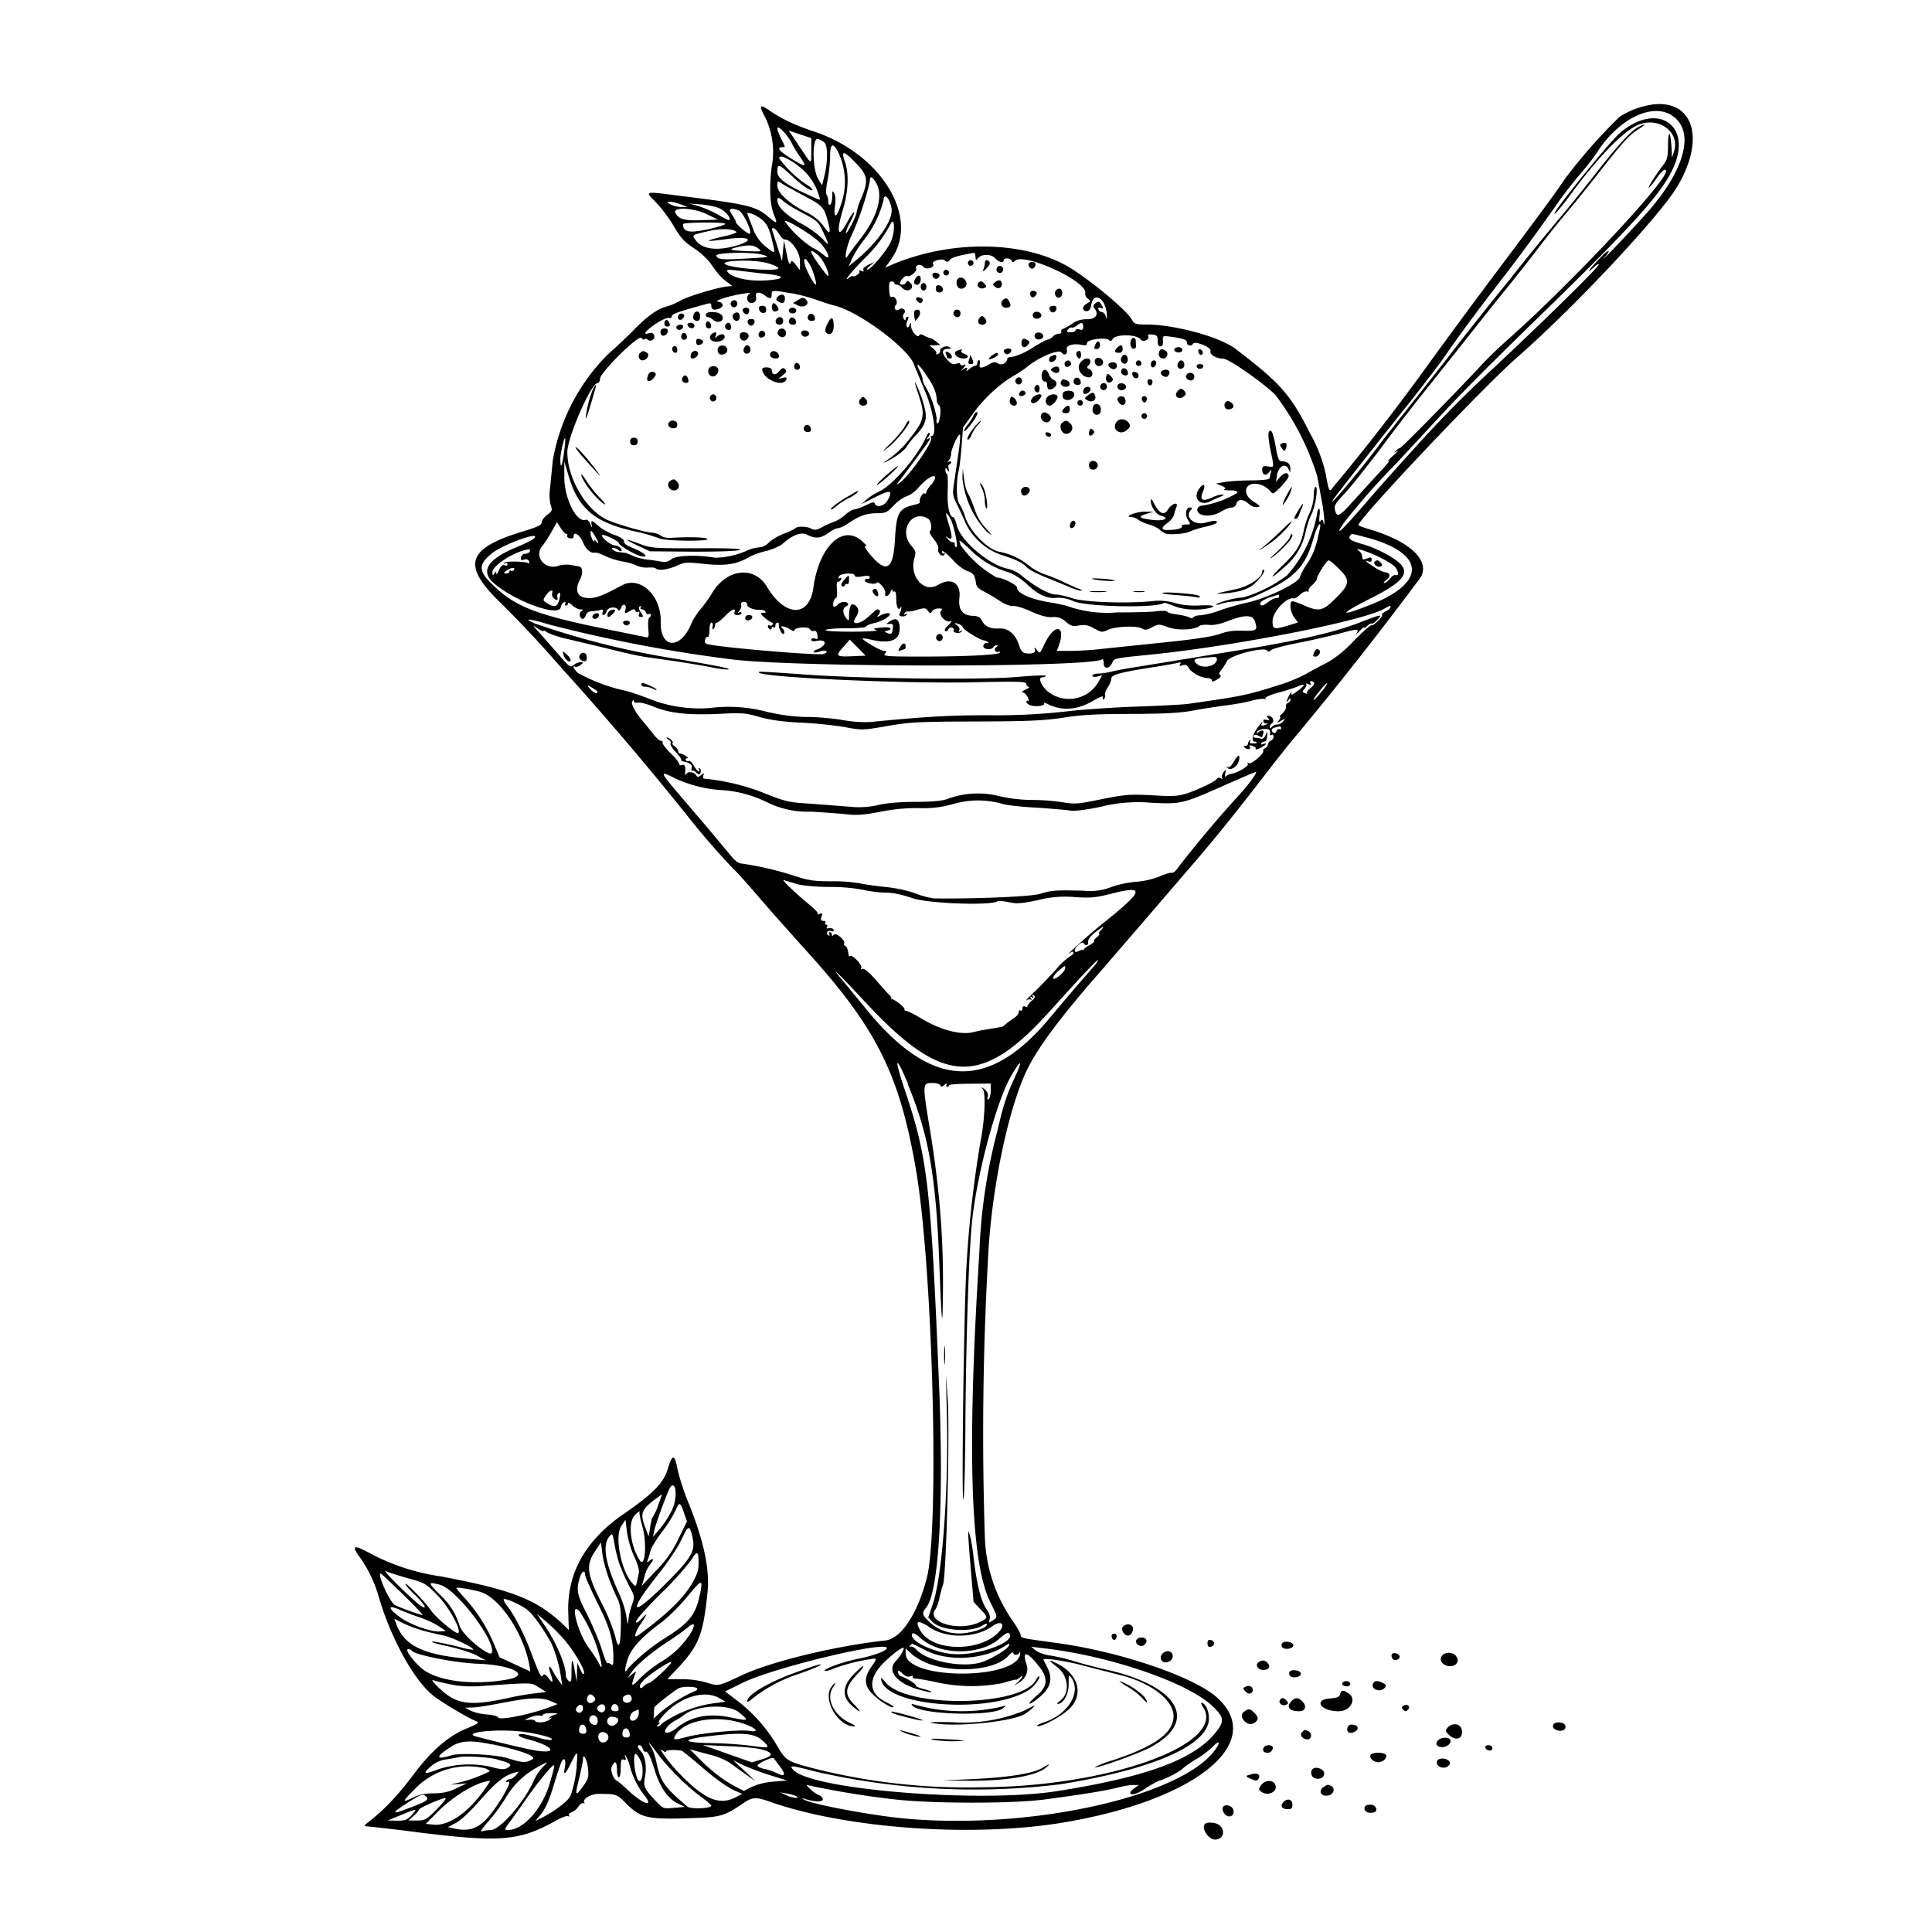 <svg xmlns="http://www.w3.org/2000/svg" id="svg" width="1024" height="1024" version="1.1">
  <path fill-rule="evenodd" d="M868 57.3a41 41 0 0 0-9.7 4.7 285 285 0 0 0-29 33c-3.7 5.6-11.8 16.8-32.2 43.9a4089 4089 0 0 0-43.1 58.4 1147 1147 0 0 1-47.6 61.1c-1.8 2.6-2 2.4-3.7-7a79 79 0 0 0-8.5-22c-10.2-20.3-15.7-26.5-39.5-44.6-8.4-6.3-31.9-12.7-46.8-12.8-6 0-6.7-.2-8-2.6-2.6-5-24.2-22.8-34.7-28.6-23.9-13.3-61.5-13.5-92-.7l-4.1 1.8 3-4.1c16-22.1-4.8-56.5-41.3-68.3-9-3-16.2-6.3-22.6-10.7-5.2-3.6-6-3.2-3.4 1.9a42 42 0 0 1 4.2 27.8q-2.1 17.8 1.5 26c1.7 4.3 1.3 4.3-3.5.2-6.3-5.3-11-6.5-45-10.7-21.3-2.7-20.4-3-14.3 3.3 2.8 2.8 7.1 8.6 9.5 12.7 3.6 6.1 5.5 8.2 10.5 11.5 3.5 2.2 7.5 6 9.4 8.8 3.7 5.3 5.2 6.9 8.7 9.5l2.4 1.8-2.5.2c-5 .4-21 5.2-25 7.5a34 34 0 0 1-7.2 3.1q-7 1.6-17.5 12.4c-3.6 3.7-9.8 9.5-13.8 13A105 105 0 0 0 293 244l-1.5 15.2a23 23 0 0 0 .4 8.6c1 2.7.7 3.2-1.9 5.1-1.6 1.2-2.9 3-2.9 4 0 1.4-2.3 2.5-10.7 5-29 8.9-31.7 17.7-11.1 37.6a596 596 0 0 1 32 34.2 1705 1705 0 0 1 66.4 77.9 402 402 0 0 0 24.8 28.7c3 2.9 9 9.7 13.7 15.2s15.8 18 24.8 28c37.5 41.2 49.8 65.8 58.5 116.6 8.9 51.5 12.5 190.5 5.7 216.4-5 19.2-13.7 32.1-22 33-26.1 2.8-60.4 11.1-76 18.4-12.7 6-12.2 5.9-19 3.8a50 50 0 0 0-13-1.7h-7.5l4-4.2c12.7-13.4 14.9-18.6 17.3-41.8 1.3-12-2-27.5-10.1-47.5-2.5-6-5-14-5.8-17.8-1.5-8.2-2.8-8.2-5.2 0-2.1 7.2-8 13.2-23 23.5Q300 823.3 301.2 855l.3 9-3-3c-14.2-13.3-26.8-18.3-65-25.5a114 114 0 0 1-36.2-11.6c-9.8-5.3-11.2-5.1-7 .9a69 69 0 0 1 10.2 20.7c6.4 22.6 19.2 45.7 29.6 53.6 4.3 3.3 18.5 11.8 21.9 13 2.3 1 2 1.2-4.6 4-10.1 4.2-19 12-28.8 25.2-7.5 10-15 18-23.3 24.4-2.5 2-2.6 2.2-.8 2.3a955 955 0 0 1 28 3.3c43 5.3 53 4.4 72.3-6.4 2.9-1.6 5.8-2.7 6.4-2.3q1 .6.4-.4-.4-1 1.4-1.7a8 8 0 0 0 3.6-3q1.6-2.2 2.7-1.8.8.5.4-.4c-1.1-1.8 3.5-4.6 7.7-4.5 9.4 0 9.5 0 15 5.6 7.1 7 11 8 32.5 7.3 17-.5 18.8-1 28.8-7.8 5-3.5 7-3.6 14.8-.8C449 969.3 516.3 974 564 965.9c70.1-11.8 107.5-42.4 81-66.2-12.4-11.2-52.5-24.7-86.5-29.1-16.9-2.3-17.5-2.4-17.5-3.9 0-.7-1.6-3.7-3.6-6.7a82 82 0 0 1-15.4-45.2 1672 1672 0 0 1 1.6-146.3c1.6-36.9 10.6-80.5 20.8-101.6 5.6-11.6 18.2-28.5 39.3-52.5l25.8-29.9 19.5-22.7c13.5-15.5 26-31 43.5-53.8 5-6.4 10.6-13.5 12.5-15.7a1936 1936 0 0 0 68.2-86.6c4.6-9-6.3-19-27.5-25.2-3.1-.9-5.7-1.9-5.7-2.2 0-3.3 66-73 84-88.8 30.1-26.3 75.8-75 85.1-90.8 17-28.8 5.9-50.6-21.1-41.4m17.8 3.7c13 8 7.6 29-13.5 52.5-9.2 10.3-26.4 28.3-21.3 22.3 3.5-4.2 1-3.4-3 1-6 6.3-7.8 9-3.6 5.2q3.6-3.2 2.8-1.5c-1.5 2.7-29 29.7-55.4 54.4a629 629 0 0 0-44.2 45c-5.4 5.9-16 17.7-23.4 26.3-12.9 15-17.6 19.4-12 11a375 375 0 0 1 27.7-31.4l24.4-26.3c10.5-11.4 26.7-27.6 55.4-55.5 45.7-44.6 60.5-61 66.8-74.2 11.1-23.2-7.8-36.4-27.8-19.4-6 5-39.6 46.9-34.3 42.6 1-.8 4.9-5.5 8.5-10.5 13.5-18.4 26.8-32.3 34.7-36 11-5.2 23 3.2 19.7 13.7l-1.1 3.3-.2-4.5c-.5-9.1-1.8-11-1.9-2.6 0 7-.4 8.3-2.9 11.5-3.9 5.1-8.4 12.4-7.2 11.6a30 30 0 0 0 4-5c2.9-4.1 5-5.7 5-3.7 0 5.8-50.7 59.8-83.5 88.9a230 230 0 0 0-13.5 12.9c-9.9 10.9-43.2 44.9-44 44.9q-1 .2-2.2 1.5-1.7 1.8.7 0c1.1-.7.2.4-2 2.4s-3.3 3.4-2.5 3-1.2 2.2-4.6 5.7l-13.9 15.2c-7.9 8.8-8.9 9.3-10 4.7-.4-2 .5-3.5 4.8-8 3-3.1 12-14.4 20-25 8-10.8 18.1-23.8 22.4-29.1l21.8-27.4c7.7-9.8 18.2-23 23.3-29.2 5-6.3 11.7-14.7 14.7-18.7s10-13 15.7-19.7c5.7-6.8 13.2-16.2 16.8-20.8 12.7-16.3 16.3-20.3 20.8-23.2 4.8-3 5-3.9.4-1.5q-5.7 3.1-21.7 23.6a951 951 0 0 1-18.5 23 1272 1272 0 0 0-27.7 34 1756 1756 0 0 0-33.3 42l-18.5 23.5-15 19c-9.5 13.1-30.4 38.2-26.9 32.3 1-1.6 22.5-29 41.7-53 7.1-9 15-19.4 17.7-23.2 5.6-8.4 17.4-24.4 30.3-41 9.3-12.1 18.5-24.6 30.1-41.1A225 225 0 0 1 838 91.7c2.8-3.2 6.7-8.2 8.5-11 11.3-17.5 28.7-26.2 39.4-19.7M419.6 75.8c1 2 2.8 5 4 6.7 4.6 6.5 3.8 6.6-5.4.8q-8-5.1-3.7-5.3c1.9 0 1.9.2-.5-4.5-1.1-2.2-2-4.6-2-5.4 0-2.2 5.4 3.3 7.6 7.7m10.4 3.8c0 7.7.2 7.7-4.5.7l-5.7-8.5-1.8-2.6 6 2 6 2zm7-4c1.8 1.8 1.8 9.8 0 17.4l-1.3 5.2-2-3.3c-3.2-5-3.3-22.2-.2-21.3a11 11 0 0 1 3.5 2m6.6 3.8a36 36 0 0 1 2.2 28.8c-2.4 7.6-4.2 8-3.2.8.4-2.8.2-5.5-.5-6.6-.9-1.6-1-1.3-1 1.8 0 2-.6 4-1.1 4.3q-1 .3-1-1.7c0-1.3-.4-2.9-.9-3.6s-.2-4 .5-7.5a87 87 0 0 0 1.4-12.5q-.1-9.8 3.6-3.8m10 7c6.4 6.6 6.8 9.3 2.9 18.6a35 35 0 0 0-2.5 7.6c0 1.8-5.1 11.6-5.7 11a18 18 0 0 1 2.2-5.6c3.8-7.4 2.4-7.4-1.6 0-4.7 8.8-5.8 5.3-2.2-6.7 3-10 3.4-19.3 1-26-2-5.8-.5-5.5 6 1.2m-31.8.6a30 30 0 0 1 12.2 16.7c.9 2.7 1.4 2.8-6.7-1-11-5-15.4-8.4-15.4-11.7 0-4.4.8-4.2 6.7 1.2 6 5.8 11 9.2 12 8.4.2-.3-1.2-1.7-3.4-3A60 60 0 0 1 413 84q-.1-3 9 3m42.3 9.8c4.1 7 .8 18.5-9 30.7-2.6 3.4-5.3 7-5.9 8-2.4 4.2-.8-5.3 1.9-10.6a152 152 0 0 0 9.7-28.7q0-4.7 3.3.6m-38.5 6.8c10 5.3 10.8 6 12.8 13q3 10.8-1.9 3.5a24 24 0 0 0-9.6-7.7c-9.2-4.8-15.1-10.3-15.1-14 0-2.7 0-2.7 2.6-1 1.4.9 6.5 3.7 11.2 6.2m46.7 6.7c1.1 5.8-6.5 17.3-17.8 26.8l-4.9 4.1 1.7-3.9a57 57 0 0 1 6-9.6 56 56 0 0 0 10.8-21.7c.3-4 3.2-1.1 4.2 4.3m-57-3.5c1 1 5.1 3.6 9 5.6 9 4.8 9 4.8 12 11 3.2 6.9 3.2 7.3-.5 3.2a58 58 0 0 0-11.7-8.3q-12.2-7-12.3-12.2-.1-2.6 3.4.7m-54.4 1.6 3.5 1.3h-3c-1.6.1-4.4-.5-6-1.3-4.3-2 .5-2 5.5 0m19.5 1.7c3.4 1.1 7.3 5.4 6 6.6-.1.2-2.9-1.1-6-3a60 60 0 0 0-10.4-4.5l-4.6-1.3 5.5.4c3 .2 7.3 1 9.5 1.8m-5.5 3.6 5.5 2.7-8.7.3c-9.2.3-12-.5-13.8-3.8-1.8-3.4 9.8-2.8 17 .8m16.5-2.2c2.5 1 7.8 12.4 5.7 12.4-1.3 0-7.2-5.2-7.2-6.3 0-.5-1-2.2-2-3.8q-3.4-4.7 3.5-2.3m10.2 3.4c4.3 2.6 5.9 5.3 7.6 12.8 1.7 7.3 1.8 7.2-3.8 2.7a21 21 0 0 1-6.6-9.8l-2.7-7c-.7-1.3 2.3-.7 5.5 1.3m34 14.9c4 5.1 4.6 8.7 1 5.4a29 29 0 0 0-6.2-4 57 57 0 0 1-14.5-13.8c0-2 16.8 8.5 19.7 12.4m36.5-1.7c-2 4.5-10.6 14.8-12.4 14.8-.6 0 0-1 1.3-2l2.4-2.1-3.3 1.6c-2 1-3 2-2.6 2.7q.7 1.2-1 .5t-1.1.3q.3 1-1.5 2c-1 .6-2 .8-2 .4q-.1-.4-1.7.7c-4.3 3.6 1-3.2 8.5-10.6a71 71 0 0 0 13.6-18.4c2-2.6 1.9 5.4-.2 10.1m-87.8-9.5c.4.4-3.7 1.7-9 2.9-10.2 2.2-13.4 1.5-13.4-2.7 0-1 21.3-1.2 22.4-.2m6 4.3c.4.4-2.9 1.6-7.3 2.5q-15.2 3.6.8 1.5c13.3-2 17 .2 6 3.4-10 2.8-17.8 1.8-21.2-3-2.1-2.8-2.2-2.8 7.3-4.9 6.3-1.4 12.6-1.2 14.3.5m22.5 1c1 1.6 2.3 3 3 3 3.5 0 8.2 6.7 8.2 11.5v4.8l-2.2-2.8c-2-2.5-2.2-2.6-2.8-1q-.7 2-2.1-5l-1.4-7-.5 5.5-.5 5.5-2.3-7.2-2.8-8.8c-1-2.7 1.7-1.6 3.4 1.5m-10.9 7.8c2.1 1.6 2 1.7-6.4 1.4-9-.4-10-.9-4.3-2.2 5.5-1.3 8.5-1 10.7.8m31.8 3.6c2.6 2.2 6.3 10 5.2 11-.2.2-2.5-2.7-5.2-6.5q-7.5-10.7 0-4.5m-29.6-.3c4.3 1.3 4.1 1.3-8.1 2-13.3.8-15.5.6-16.3-1.4-.7-1.8 18.7-2.2 24.4-.6m113 1.2c0 1.9.1 2 1.2.7 2-2.4 7-2.4 9.2 0 1.9 2.1 4.5 2.7 4.5 1 0-1.4 3.7-1.2 4.3.3q.3 1.5 1.7 0c4.8-4.5 38.3 10.9 37.2 17.1-.2 1 .5 2.4 1.4 3 1.6 1.3 1.6 1.4-.4 2.5-2.7 1.4-2.9 4.1-.3 4.1q2 .1 2.5-3.5c1.3-7 7.4-3.4 8.2 4.7q.4 4.5-.4 1.8-.8-2.3-2.2-2.5-1.2-.1-1.8-1.4-.5-1.4 1.2-.8 2 1 .6-1.3c-1.2-2.3-2.1-2.5-3.8-.8q-1.2 1.1-.1 2.4c2.6 3.1.6 5.8-4.1 5.7q-4.4 0-7.5 2.2a27 27 0 0 1-4.8 2.8q-1.6.7-1.2 1.7.3.9-1.3 1c-1 0-2.5.7-3.2 1.5s-1.8 1.5-2.4 1.5c-.7 0-4.5 2-8.5 4.5a36 36 0 0 1-10.2 4.7c-1.6.1-3 .5-3 .8 0 2.4-2.9 4-4.8 2.8-1.7-1-2.5-1-5 .5q-5.8 3.4-4.8-.3.4-1.8-.4-2-.8.1-.9 1.5t-1.2 1.5c-.6 0-2 .8-3.1 1.8q-1.8 1.5-1.3.4.5-1-.1-1.2-1 .1-2.3 1.3-1.2.8.5-1 2.4-2.8.2-1.7-1.6.4-1.7-.5t-2.2-.2c-1.7.6-2.7.1-4.9-2.3-3-3.4-2.8-5.6.5-5.6q2.4.1.7-1c-1.7-1-5.2.5-4.8 2.2q0 1-1.3 1.6-1.3.3-.8-.3c.4-.4-.3-1.6-1.5-2.6l-2.2-1.8h3l3-.1-2.5-2c-1.3-1-2.7-1.8-3-1.7-.3 0-1.6-.5-3-1.2q-2.4-1.4-2.8-.3c-.6 1.9-4.2-2-4.3-4.8q.1-3.2-.8-.6-.7 2-1.5.8c-.4-.6-.2-2 .4-3.2q1-2 0-2-.9.1-1 1.3t-1-.3.2-2.8c1.5-1.7-1-3.6-2.8-2-1.6 1.2-3-1-1.6-2.4s-.3-5-2-4.3q-1.4.6-1.5-3.8c-.2-3.3 0-4.4 1.2-4.4q1.4 0 1.5.9.1.7 1.4.8c.7 0 2 .7 2.6 1.5 1.6 1.9 4.6 2 5.3 0 .3-.7-.1-2-1-2.7-1.3-1-1.7-1-2 0-.5 1.3-3.3 1.7-3.3.4.1-1.5 2.9-4.4 3.8-3.8 1.3.8 5.4-2.4 4.8-4-.7-2 2.5-2.7 3.9-.8 1.2 1.7 6.2.3 5-1.5-1-1.6 4.6-3.3 6.2-2 1.2 1 1.7 1 2.7-.2.9-1.3 4.3-2.3 12.9-3.8q.6.2.7 2.2m-87.3 5c1.6 3.2 3.4 9.7 2.7 9.7-1 0-5.2-7.9-5.9-10.9-.9-4.1.7-3.5 3.2 1.2m-24-2c3 .7 6 1.9 6.7 2.7 2.3 2.3-23.8.6-27.9-1.8-3.4-2 13.4-2.7 21.2-.9m107.3.2q.2 1.4 1.5 1.5 1.3-.1 1.5-1.5-.2-1.4-1.5-1.5-1.3.1-1.5 1.5m9 0c0 .7-.3 2.1-.7 3.1q-1 2.4 1.6-.3c1.3-1.2 2-2.6 1.6-3.2-1-1.6-2.5-1.4-2.5.3m23.2 1.3q.5 1.7 1.8 1.8 1.4-.2 1.8-1.7.4-1.9-1.8-1.8t-1.8 1.8m-16.8 1.3c-1 1.7 1.3 3.6 2.7 2.2 1.2-1.2.4-3.3-1.1-3.3q-.9.1-1.6 1m-124.8 3c11.5 1 13.7 2.6 5 3.5-10.6 1.2-20.9-1-23.2-4.6-.5-.9.7-1 4.7-.5zm96.4-.4q.1 1.4 1.5 1.5 1.4-.1 1.5-1.5-.1-1.4-1.5-1.5-1.4.1-1.5 1.5m-5.6.6c-.8 1.4 1.1 3.3 2.5 2.5q1-.7 1.1-1.6c0-1.3-2.9-2-3.6-.9M485 148q-1 2 0 2.6c1.5 1 3-.4 3-2.6 0-2.5-1.6-2.5-3 0m22.7-.2c-1.3 1.2-.7 4.4.8 5 2.4.9 4.7-1.5 3.4-3.8-1-1.9-3-2.5-4.2-1.2m19.9 1.6c-1.6 1.2-1.6 1.4-.2 2.6 1.7 1.4 3.6.7 3.6-1.4s-1.5-2.6-3.4-1.2m-9.2.8c-1 1.6 1.2 3.3 3.1 2.5 1.4-.5 1.5-.9.5-2.1q-2.2-2.7-3.6-.4M488 152q.1 1.8 1.5 2 1.4-.2 1.5-2-.1-1.8-1.5-2-1.4.2-1.5 2m8 1q0 2 2 2c2.6 0 2.3-3.3-.3-3.8q-1.7-.3-1.7 1.7m63.3 1.7c-.7 1.8 1 3.9 2.6 3 1.7-1 1.3-4.6-.4-4.6q-1.5.1-2.2 1.6m-139.8.8A96 96 0 0 1 433 159c3 1.1 7.3 2.5 9.5 3 13.2 3.4 39.4 23 42 31.4l5.6 13.5c4.7 11 6.7 24.2 3.6 24.2q-.8 0-.2 1c1.2 2-11.6 20.3-16.7 23.8-2 1.4-2 1.2.5-1.8l6-8 6.4-8.7q5.1-6.7 2-4.7-1.2.8.2-1c.8-.9 1.1-2 .8-2.3q-.7-.3-1.9 2.3c-4.5 10.4-18 25.8-25 28.9a29 29 0 0 0-6.3 4l-3 2.6 5-2.5c10.6-5.4 12-5.3 9 .4-1.6 3.1-6 4.2-6.8 1.8-.3-1-1.6-.7-5 1a25 25 0 0 1-6.2 2.2c-.8 0-3 1.3-4.7 2.9a20 20 0 0 1-5.8 3.6 37 37 0 0 0-6.1 2.7c-2.9 1.6-4 1.8-5.7 1-2.5-1.4-7.5-1.5-8.7-.3-.6.5-3.4 2-6.4 3-3 1.3-6.5 3.3-7.7 4.7a8 8 0 0 1-4.9 2.4 20 20 0 0 0-6.3 1.6 43 43 0 0 1-17.2 3.9c-9.2-1.6-20.5-1.3-23 .7-1.9 1.5-3.3 1.8-6 1.3-2-.4-5-.8-7-1s-5-1-6.5-1.6l-4.7-1.9-3-.4a7 7 0 0 1-4-1.3q-1.2-1.2.5-1 1.7.4 2.3 1c1.4 1.4 2.6.7 1.4-.8-.7-.8-2-1.5-3-1.5-2.2 0-7.8-4.5-6.8-5.5.7-.7 8.8 3.2 8.8 4.3s8.2 6 11.4 6.8c5 1.2 2.6-1.5-3.4-4q-5.4-2.1-5.3-3.7.3-1.5-4.8-3.4c-2.9-1-6.6-3-8.4-4.6-4-3.5-4.4-3.6-3.9-.6q.4 2.3-.7-.6c-.6-1.6-1.7-2.6-2.4-2.3-4.9 1.8-11.5-11.4-11.4-22.8v-8.1l2.3 7.7c5.1 17.3 13.9 24.7 34.9 29.3a90 90 0 0 1 13 3.7c2.7 1.5 27.1 1.8 25.6.3-.9-.9-10.7-1.1-19.7-.5-1.8.1-4-.4-5-1.2s-3.1-1.5-4.9-1.6c-4.2-.3-19.5-4.8-24.2-7.1-11-5.7-20.4-22-20.4-35.6 0-7.7 12.6-36.5 15.9-36.5q1.3-.2 1.4-2.3c0-3.3 20.7-23.8 22-21.7q.9 1.3 1.6.7t1.8.3c1.7 1.3 4-.5 3.3-2.5q-.7-1.6-2.7-1c-3.8 1.2-2-1.2 3.6-5 3-2 6.2-3.4 7-3.1q1.3.4 1.4-.8c0-1.2 3.2-2.4 16.3-6 4.4-1.3 4.7-1.3 4.7.5q.1 3 4.4 1.3c2.4-1 2-3.2-.6-3.6q-2.5-.2 3.2-2c5.3-1.7 15.8-3.4 13.3-2.2-1.7.8-1.7 4 0 4.7 2.2.8 4-.9 3.4-3.2-.6-2.5 1.8-2.8 4.7-.6 2.7 2 3.6 1.9 3.6-.5s.3-2.4 10.5-.6m126.5 0q0 1.4.9 2c1 .7 3.3-1.8 2.4-2.7-1.2-1.2-3.3-.7-3.3.7m-134 2c-.9 1.2-.7 1.7.8 2.5q3.3 1.8 3.2-2c0-2.2-2.3-2.5-4-.5m11 1.5-2.7 1.6 2.6 1.3c3.5 1.6 6.7-.8 4.2-3.2-1.3-1.2-1.9-1.1-4.1.3m62.6-1c-.6 1.1 2 3.3 2.8 2.4q.6-.6.7-1.4c0-1-2.9-2-3.5-1m45.8 1.2a2.3 2.3 0 0 0 1.6 3.9q3.8 0 2-3.1c-1.1-2.2-2-2.4-3.6-.8m-143.9 1c-1 1.7 1.3 3.6 2.7 2.2 1.2-1.2.4-3.3-1.1-3.3q-.9.1-1.6 1m22.3.7c-1.3 1.2-.7 4.3.7 4.3q1.4 0 2-.8c.6-1-2-4.3-2.7-3.5m-7.5 3c.5 2.6 3.8 3 3.8.4q0-2.2-2-2.1-2.2 0-1.8 1.7m154 0q.5 1.7 1.8 1.8 1.4-.2 1.8-1.7.4-1.9-1.8-1.8t-1.8 1.8m-162.6 0c-.7 1.2 1.8 3.4 2.7 2.5q.6-.6.7-2c0-1.5-2.6-1.8-3.4-.4m24.4.6q.2 1.4 2 1.5 1.8-.1 2-1.5-.2-1.4-2-1.5-1.8.1-2 1.5m66.6.3q-.4 1-.1 2.8l.4 2.4q.2.1 1.7-1.8c1.5-2.1 1.2-4.2-.6-4.2q-.9.1-1.4.8m20.9.2c-.8 1.4.3 3 2 3q1.4-.2 1.5-2c0-2-2.4-2.8-3.5-1m-137.9 1.6c-.8 2 0 3.4 2 3.4q1.3-.1 1.4-2.5c0-2.8-2.4-3.4-3.4-1m6.4.2q0 1.2 1.2 1.3c.6 0 1.9.7 2.8 1.5 1.9 1.7 5 1 5-1s-2.2-3.2-5.7-3.2q-3.2 0-3.3 1.4m15-.7c-1.6 1-.6 4 1.5 4q1.3-.2 1.5-2-.1-3.6-3-2m158.5 0q-.6 1.2.3 2.2c1.4 1.4 4.5.2 4-1.5s-3.4-2.1-4.3-.7m-188 1c-1 1.7.5 3.2 2 2q1.3-1.2 1-2.1c-.8-1.2-2.2-1.1-3 .1m69.2-.4c-1.4 1.5-.6 3.4 1.4 3.4q2.1 0 1.7-1.7c-.3-1.8-2-2.7-3.1-1.7m90.4 1.8c-1.4 1.7-.7 3.6 1.4 3.6 2.2 0 2.9-2 1.3-3.6-1.3-1.3-1.6-1.3-2.7 0m-107.4.3c-1.4 1.3-.6 3.3 1.3 3.3q2 0 2-2c0-2-2-2.7-3.3-1.3m7 0c-1.4 1.4-.6 3.3 1.4 3.3q2.1 0 1.7-1.7c-.3-1.8-2-2.7-3.1-1.7m19.7 3q-1.8 3.6-.6 4.6c2 2 4 .1 4-3.6q-.2-7.5-3.4-1m-85.7-2c-1.2 1.3-.7 3.4.8 3.4q2.5 0 .7-2.8-.8-1.1-1.5-.5m43.5 1q.4 1.7 1.8 1.8 1.4-.2 1.8-1.7.4-1.9-1.8-1.8t-1.8 1.8m-22.2 1.1q0 2 1.6 2.1 1.4-.1 1.2-1.7c-.5-2.5-2.8-2.8-2.8-.4m-9.7.3c.6 2 3.7 2.2 3.7.4q-.2-1.5-2-1.6-2 0-1.7 1.3m20.1-.2c-.8 1.4 1 3.3 2.5 2.5 1.1-.7.4-3.6-1-3.6q-.7.1-1.5 1m189.6 1q.2 2.4-2 1.5-1.8-.5-2 .4c0 .6-1.2 1.1-2.6 1.1-2.2 0-2.4-.2-1.4-1.5q1.2-1.3 2-1c.4.2 1.6-.2 2.6-1 2.6-2 3.4-1.8 3.4.6m-215.5-.2q-.4.9.5 1.6c1.2.7 3-.2 3-1.6 0-1.2-2.7-1.2-3.5 0m-8.5 3.2c0 2.5 3.3 2.2 3.8-.4q.4-1.7-1.7-1.7-2.2 0-2.1 2m62.7-1.3c-1.2 1.2-.7 3 1 3.7 1.9.8 3.4-1 2.6-3-.5-1.5-2.5-1.8-3.6-.7m-10 1c-1.4 1.3-.7 3.4 1 3.1q1.7-.5 1.8-1.7c0-1.6-1.8-2.5-2.8-1.5m21.9.3q-.4.9.7 2c1.5 1.2 4.2-.2 3.3-1.8-.9-1.3-3.3-1.5-4-.2m-63 .8c-1.2 1.2-.6 3.3.9 3.3q1.4-.1 1.5-1.4c0-1.7-1.4-2.8-2.4-2m15.5.3q-1.2 1-.8 2.5c1 2.6 7.7 1.8 7.7-1 0-1.7-2.2-1.8-4-.2q-1.5 1.6-.7-.4 1-3-2.2-.9m14.9 1c0 2.4 2.5 3.4 4 1.6s.5-3.5-2-3.5q-2 0-2 1.9m156.5-.9q-.6 1.2.3 2.2c1.4 1.4 4.5.2 4-1.5s-3.4-2.1-4.3-.7m56.1 2.9c1.3 1.7 5-.2 3.8-2q-.4-1 2.2-.7c2.5.3 2.9.7 2.9 3.3q0 3 1.5 3t1.3-2.9c-.2-2.8-.2-2.8 4.5-2.2 6.8 1 8.2 1.6 8.2 3.2 0 1.5 2.6 2 3.2.5.7-1.8 10 1.9 9.3 3.8-.6 2 3 4 6.8 4.1 2.8 0 20.6 12.4 27.5 19.1a139 139 0 0 1 22.2 43l2.4 12.9c1.4 6.8 2 16.3.9 11.6q-.4-2.2-1.5-.5-1 1.5-.5-2.9c.3-2.4.1-4-.4-3.6q-.8.6-.9 2.5a66 66 0 0 1-16 32.8 73 73 0 0 1-23 11.6 47 47 0 0 0-14.5 3.6q-.4.7 2 0c1.4-.6 5.2-1.3 8.4-1.5 4.4-.3 8.3-1.7 16.6-5.7 15.8-7.8 20.7-13.5 25-29.1 1.5-5.2 3.8-8.4 3-4-2 9.8-3.3 13.5-6.6 18.6a35 35 0 0 0-3.9 7c0 3.2-17.8 11.8-29 14.1-3.6.8-9.6 2.5-13.5 3.9a43 43 0 0 1-10.2 2.6c-1.7 0-3.5.5-3.8 1q-.7 1-2.3.1c-1-.5-3.8-1.2-6.4-1.5s-5-1-5.3-1.5-2.8-.6-5.7-.2-12.3.6-20.9.6a63 63 0 0 1-26.9-3.6l-6.5-1.4c-11.2-1.5-19.5-5-19.5-8 0-1.6-7.7-5.5-10.8-5.5a59 59 0 0 1-19.2-17.2l-.6-2.1c-.3-.9 2.3 1.2 5.8 4.6a48 48 0 0 0 20.8 12.1 34 34 0 0 1 9.6 6.5q8.4 8 15.7 6.8a20 20 0 0 1 8.7 1.9c7.6 3 44.6 3.7 47.9.8.2-.1 2.5.6 5.2 1.7 5 2 12 2.4 17.8 1.3 5.4-1.1 3.4-2-4-1.6q-7.2.4-13.3-1.3a29 29 0 0 0-11.8-1c-13 1.4-36.5.6-42.5-1.5-3.2-1.1-7.2-2-9-2-3.4 0-11.8-4.8-18-10.1a18 18 0 0 0-7-3.5c-9.8-1.8-25.1-14.7-27.2-22.8-.6-2.5-1.5-4.6-2-4.6-2 0-3.3-6.3-2.9-14.5.2-4.7 0-8.5-.4-8.5q-.7-.2-.8-1.7-.1-2.3 1.1-.3 1.3 1.8.6-.7-.4-2.1.4-2.3t.9-1q-.2-1-1.2-.4-1.5 1 0-.7a6 6 0 0 0 1.2-3.3c0-2.7 3.8-11 4.7-10.3.3.4 0 4.1-.6 8.4l-2.3 15.7c-1.2 7.6-1.1 8 1.4 13 1.4 2.8 3.4 7.1 4.4 9.6a33 33 0 0 0 19 17c8.2 2.6 11.3 4.2 13.7 6.7 1 1.1 5 3.2 9 4.8l12.4 5.1c2.8 1.3 6 2.4 7 2.3q1.8 0-.7-.8c-1.4-.5-4.7-2-7.5-3.3a91 91 0 0 0-10.3-4.3c-3-1-6.8-3-8.5-4.5a35 35 0 0 0-15.9-7.6c-6.2-1-15.7-10.6-18.3-18.4a29 29 0 0 0-3.1-7c-1.6-2-1.8-11.4-.4-17.5.5-2.2 1.2-8.3 1.6-13.5l.7-9.5 5.4-7.5c5.8-8 13.9-15.5 21.3-19.8 2.5-1.4 5.9-3.7 7.5-5 6-5 16.7-9.4 18-7.5 1.5 2 3.5 1 2.8-1.6-.5-2.1 3.3-3.3 8-2.4q2.9.7 2.7-1c0-1.8 9.7-3.2 11.6-1.6q1.3 1.1 2-.5c1.6-2.7 13-2.6 15 .3M369 181.2q0 2 1.7 1.6c2.4-.5 2.7-2.5.3-3q-2.1-.8-2 1.4m172.7-1c-1 3 .7 5 2.7 3 1.7-2 1.7-2-.2-3.1q-2-1.2-2.5.2m57.7.2c-.8 2 .3 4.8 1.7 4.3q1-.4 1-1l-.1-2.8c0-2.3-1.8-2.7-2.6-.5m-18.8 2c-.9 2.3-.8 2.5.9 2.5q1.3-.2 1.5-2c0-2.4-1.5-2.7-2.4-.4m-224 1.4c-.8 1.2.1 3 1.5 3 1.2 0 1.2-2.7 0-3.5q-.9-.3-1.6.5m24 .6c-.3 1-.1 2.2.4 2.7 1.5 1.5 4.6.3 4.6-1.8 0-2.6-4-3.3-5-.9m13.8 0c-.8 2 .8 3.6 2.6 2.5 1.5-1 .8-4.1-.9-4.1q-1 .1-1.7 1.6m197.9-.4q-2.7 2.8.8 2.8 2 0 2-2 0-3.5-2.8-.8m-58.5.6c-2 .4-2.2 1.7-.6 2.8 1.2.7 3.3-1 2.8-2.3-.2-.5-1.2-.7-2.1-.5m88.7.2c-.8 1.2 2 2.4 3.5 1.5q1-.6.5-1.6c-.8-1.2-3.2-1.2-4 .1m-114.7.7c-3.4.9-1 4.3 2.9 4.3 2.8 0 3-1.6.3-2.5q-1.8-.7-1.5-1.6.6-.8.3-.8zm106.6.8c-.7 1.8.3 3.5 2.2 3.5s3-3 1.3-4q-2.8-2-3.5.5m20.8 0q.4 1.5 1.3 1.6c1.5-.1 1.2-2.4-.3-2.9q-1.4-.4-1 1.2m-296 .7c-1.3 1.4-.5 3.9 1.3 3.9 2.3 0 4.1-3 2.4-4-1.8-1.2-2.3-1.2-3.6.1m27 .4q-.5 1.5 0 2.2c1 1 3.7-.6 3.7-2.2 0-2-2.9-2-3.7 0m42.2-.6c-1 1.6.3 3.1 2.6 3.1q2.1 0 1.7-1.7c-.4-2-3.3-3-4.3-1.4m92.9.7.6 2q.1.4 1.5.4c1.8 0 1-2.6-1.2-3.4q-1.5-.8-1 1m69.4-1c-.8.8.3 3.4 1.4 3.4q.8-.2.9-2-.2-3.1-2.3-1.4m-45 1.8q-3.6 3.2.8 1.4c1.4-.6 2.5-1.5 2.5-2q-.1-1.8-3.2.6m-11.7.3c0 .6-.4 1.8-.7 2.7q-.5 1.5 1 1.6c1.8 0 1.9-.6.6-3.5q-.8-1.7-1-.8m43.3 0q-1.2.5-1.3 2c0 2 3.4 1.2 3.8-1q.6-2.5-2.5-1m37 .9c-.8 2.1 1.3 4.2 2.8 2.7 1.3-1.3.5-4.3-1.1-4.3q-1 .1-1.7 1.6m-13.2.3c-1.7 1-.7 4.1 1.3 4.1 2.2 0 3-2 1.5-3.6q-1.5-1.2-2.8-.5m-8.7 2.6c-2 3 1 7.5 4.8 7.5 2.3 0 2.4-3.5.1-4.4q-1.8-.7-.5-1.8c1.8-1.8 1.4-3.8-.8-3.8-1 0-2.7 1.1-3.6 2.5m-8-.4q-.4 1 .2 2c1.2 1.1 3.8-.6 3-2-.9-1.4-2.3-1.4-3.2 0m37.6.4q.2 1.4 1.5 1.5 1.3-.1 1.5-1.5-.2-1.4-1.5-1.5-1.3.1-1.5 1.5m8 .6c0 2.4 2.3 2 2.8-.4q.2-1.6-1.2-1.7-1.5.2-1.6 2m14.3-.4c-.8 2 .8 3.6 2.6 2.5 1.5-1 .8-4.1-.9-4.1q-1 .1-1.7 1.6m-202.7 0c-1.2 1.3-.6 3.4.9 3.4q1.4-.1 1.5-1.4c0-1.7-1.4-2.8-2.4-2m166 .3c-.8 1.2 2 3.4 3.4 2.6 1.7-1 1.1-3.5-1-3.5-1 0-2.1.4-2.4.9m-95.5 7.6c2.9 4.4 4.2 7.8 4.4 11.3 0 1.3.6 2.6 1.2 3s1 2.5.6 5.4c-.3 2.6-1 4.5-1.5 4.2s-.6-1.4-.3-2.4a50 50 0 0 0-6.2-17.5c-.7-1-1.3-2.6-1.3-3.5s-.7-2.8-1.5-4.4c-3-5.9-.1-3.4 4.6 4m142.1-6.3a2 2 0 0 0 1.8 1.2 2 2 0 0 0 1.8-1.2q.2-1.3-1.8-1.3t-1.7 1.3m-258.7 1.4c-1.1 2.8 2 5.1 4 3 1-.8 1.4-2.3 1-3.1-.7-2.1-4.2-2-5 0m28.4 0c0 5.4 11.3 10.1 12.8 5.4q.6-1.4-2-.7l-2.3.6 2.4-2c2-1.6 2.2-2.2 1.2-3.2s-1.7-.7-3.2 1.2c-2 2.3-3.8 1.8-3.9-1 0-1.4-5-1.6-5-.3m154-.6c-1.3.9-1.3 1.1 0 2 1.9 1.2 3.5.8 3.5-1s-1.6-2.2-3.5-1m36.5 1c-.8 1.4.3 3 2.1 3q1.5-.1 1.2-1.7c-.4-2-2.4-2.8-3.3-1.4m-42.1 1.5c-.8 2.2 0 5.1 1.4 4.8q1.1 0 1.2 1.6 0 3.9 3.1 2.1c2.3-1.2 2.5-3.7.3-4.6-.8-.3-2-1.6-2.5-3-1-2.6-2.7-3-3.5-.9m63-.3c-.7 1.2 1.5 3 3.1 2.6q.9-.5 1.3-2c.4-2-3.2-2.4-4.4-.6m-271.8 1.5q-1.3 3.4.3 3.4c1.5 0 4.2-3 3.6-4-1-1.5-3.2-1.1-3.9.6m256.6 0c.2 1 1 1.9 1.8 1.9 2.2 0 1.8-3-.3-3.3q-2-.5-1.5 1.5m28.9-.3q-1.2 1.4.3 2.6c1.7 1.3 3.6.6 3.6-1.5 0-1.9-2.7-2.6-4-1m-42.6.9c-1 2.4 1.2 4.4 2.8 2.8 1-1 .8-1.6-.5-2.9-1.5-1.5-1.7-1.5-2.3 0m-224.8 1.2q-.5 1.6 1 2.2 3.1 1 2-2.2c-.7-2-2.2-2-3 0m176.8.6c-1 1.7 1.3 3.6 2.7 2.2 1.2-1.2.4-3.3-1.1-3.3q-.9.1-1.6 1m31.3-.4c-1.4 1.5-.6 3.4 1.4 3.4q2.1 0 1.7-1.7c-.3-1.8-2-2.7-3.1-1.7m-7.2 1.4c-1 1.5.4 3 2.6 3s2.6-2.5.3-3.4c-2-.8-2.2-.8-2.9.4m45.7.6c.4 2.1 2.2 2.3 2.6.2q.3-1.7-1.3-1.8-1.5 0-1.3 1.6m-121.5 6.2c3.8 11.2 3.3 13.8-4 23a52 52 0 0 1-14.2 13.2c-.3.5 1.9-.5 4.9-2.3s6.1-4.3 7-5.7a44 44 0 0 1 5.1-6.4c4.6-4.9 5.7-7.8 5-12.5a63 63 0 0 0-5.5-15.6c-.3-.2.4 2.6 1.7 6.3m96.7-4.7c-1 1.7 1.3 3.6 2.7 2.2 1.2-1.2.4-3.3-1.1-3.3q-.9.1-1.6 1m9 0q-.5 1.2.4 2.2c1.4 1.4 4.5.2 4-1.5s-3.4-2.1-4.3-.7m-278.3 2.5a58 58 0 0 0-3.8 15.2c.4.4 1.5-3.1 5.2-16 .8-2.5-.1-2-1.4.8m234.3-1.5c-.7 1.2.2 3 1.6 3q.8-.2.9-2c0-2.1-1.5-2.7-2.5-1m25.8 1.5q-.4 1.5 0 2c.8 1 3.7-.7 3.7-2.1 0-1.9-3-1.8-3.7.1m49.7 1c-2.2 2.7 1.2 4.9 3.8 2.3q1.3-1.1 0-2.5c-1.4-1.7-2.3-1.6-3.8.2m-83.5.6c-1 1.5.1 2.3 2 1.5q1.4-.6 1-1.6c-.8-1.3-2.2-1.3-3 0m22.9.5c-.8 2 .3 3.5 2.5 3.5s4-1.9 3.4-3.6-5.2-1.8-6 0m13.2 1.2c-1.7 1.3-1.8 1.6-.5 2.4 2.6 1.7 5.4.2 4.4-2.3-.8-2-1.3-2-3.9-.1m-200 .5c-1 1.7 1.2 3.6 2.6 2.2 1.2-1.2.4-3.3-1.1-3.3q-.9.1-1.6 1m171.1.6c-2.5 2.5-.2 4.3 2.5 2 1-1 2-2.3 2-2.8 0-1.4-2.8-.9-4.5.8m7.5-.1c-1.5 1.8-.6 4.5 1.4 4.5 1.7 0 4.8-4 4-5.2s-4-1-5.4.7m-99 1c-1.3 1.6-.6 3.5 1.5 3.5 2.2 0 2.9-2 1.3-3.6-1.3-1.3-1.6-1.3-2.7 0m79.3 0c-.7 1.9.3 3.6 2.2 3.6 1.8 0 1.8-2.4 0-4-1.3-1-1.7-1-2.2.3m57-.2c-.3.6.1 1.8 1 2.7 1.9 2 3.9.1 2.9-2.5-.6-1.6-3-1.7-3.9-.2m12.8.5c.4 2.1 2.2 2.3 2.6.2q.3-1.7-1.3-1.8-1.5 0-1.3 1.6m-34.2 1.9q.2 1.4 1.5 1.5 1.3-.1 1.5-1.5-.2-1.4-1.5-1.5-1.3.1-1.5 1.5m79.3-.8c-2.1.8-1.5 4.3.6 4.3 1.1 0 2.3-.5 2.7-1.1.8-1.4-1.7-3.8-3.4-3.2m-70.8 2.7c-1 2.4.4 4.8 2.3 4.4q1.8-.3 1.8-2.8c0-2.9-3.2-4-4.1-1.6m-15.2.8q-2.7 2.8.8 2.8 2 0 2-2 0-3.5-2.8-.8m-48.2 4c-.5 1.3-2 3.5-3.2 5s-2 3-1.7 3.3 2.2-1.8 4.2-4.5 3.2-5.2 2.7-5.5q-1-.4-2 1.7m36.1-.8c-1.5 1.8 1 5.2 3.3 4.3s2-3.4-.3-4.6q-2-1.2-3 .3m52.9 1.1q.2 1.4 1.5 1.5 1.3-.1 1.5-1.5-.2-1.4-1.5-1.5-1.3.1-1.5 1.5m-12.8 2.7c-3.6 3.6 1 8.1 5 4.8 1.9-1.5 2-2.2 1.2-3.7-1.4-2.2-4.5-2.8-6.2-1.1m-237.7.8c-1 1.5.4 3 2.6 3q1.8 0 1.9-2c0-2.1-3.3-2.9-4.5-1m124.9 2.2c-1 1.8-4.2 5.7-7.3 8.7-4.8 4.7-5 5-1.3 2.2 5.1-4 12.9-14.1 10.8-14.1-.3 0-1.3 1.4-2.2 3.2m38-1c-3.2 3.6-5.5 7.8-4.4 7.8.6 0 1.5-1.2 2-2.7.7-1.6 2-3.8 3.2-5q2-2.1 1.6-2.3c-.2 0-1.3 1-2.4 2.3m45.8-1.4c-2.1 1.3-1 5.5 1.5 6 3 .3 4.9-3.2 2.7-5.3-1.8-1.8-2.4-2-4.2-.7m-136.5 1.7c-1.4 1.5-.6 3.4 1.4 3.4q2.1 0 1.7-1.7c-.3-1.8-2-2.7-3.1-1.7m150.7 2.8c-.8 2.2.3 3.3 1.8 1.8 1-1 1-1.5 0-2.4q-1.2-1.3-1.8.6m95 .9c-.3.9.1 5 1 9.3 2 9.7 2.1 9.1-1.4 8.6-2.5-.4-3 0-3 1.6 0 3 1.9 3.7 3.6 1.5 1.5-1.7 1.5-1.7 1 0-.3 1-.6 2.4-.6 3q.1 1.2-9.2 1.3c-5.1 0-11.5.4-14.3.8l-5 .9 3 1.2q2.9 1.2 1.4 1.8c-.8.3.6.6 3 .6q4.4 0 3.9 1.3a50 50 0 0 1-18 6.7c-3 .1-4.3 2.4-2.2 4.2 2.3 1.9 7.9 1.4 11.7-1 2-1.2 4.3-2.1 5.5-2.1 1.1 0 2.2-.8 2.5-2 .7-2.6 3.7-2.6 6.5 0 1.3 1.2 3.2 2 4.5 1.8 2-.3 1.7-.7-2-3-7.2-4.7-3.6-11.7 4.4-8.7 1.5.5 3.5 2 4.4 3 1.6 2.1 1.6 2 5.7-2 2.3-2.4 4.2-4.9 4.2-5.6 0-2.4-2.4-2.2-4.6.4l-2.1 2.5.5-3.2c.6-4.7 4.2-7 5.9-4l1.2 2.3v-2.2q.1-3.6-4.4-3.8c-1.7 0-2.2-1.2-3.3-7.5q-2.1-11.8-3.8-7.7m-118.2.9c.5 1.5 2.8 1.8 2.9.3q-.1-1-1.7-1.3t-1.2 1M299 239.3c-1 7.7-2 10-2 4.2 0-3.4 2-11.9 2.6-11.2.1.1-.1 3.3-.6 7m35-5.3q0 2 2 2t2-2-2-2-2 2m345.7 1c-1.6.5-1.6.8-.3 2.5 1.3 1.8 1.5 1.9 2.1.3q1.4-3.8-1.8-2.9M305 237c0 .5 2 3.1 4.4 5.8 9.8 10.9 10 11 6.5 6.3-4.4-6-10.9-13.2-10.9-12m272.4 8.5c-.4.9-.2 2.1.4 2.7 1.5 1.5 4.4.1 4-2-.4-2.2-3.6-2.8-4.4-.7M469.6 252c-3.1 2.8-5.3 5-4.7 5 1 0 12-9.9 11-10-.3 0-3.2 2.3-6.3 5m40.5 1.3a49 49 0 0 0 13 28.6c3.3 2.4 3.2 2.3-.7-2a27 27 0 0 1-5.8-9.9c-1-3-2.5-6.6-3.3-8-.9-1.3-2-4.9-2.3-8l-.7-5.5zm-202-2c-.2 3 8.2 13.7 12.2 15.9 1.1.6 0-1-2.3-3.3a63 63 0 0 1-7.1-8.9c-1.6-2.5-2.9-4.1-2.9-3.7m187.6 2.2a10 10 0 0 1-2.4 3.8c-1.2 1.3-2.2 2.9-2.2 3.6q-.1 1.1-1 .6c-1-.6-3.1 3.4-2.4 4.6q.1.7-2.4 1.3c-9 2.1-10 4-10.9 19.1-.8 14.6-4.2 17.3-11.6 9.1-3.7-4-5.5-7.1-3.6-6.1.8.4-.1-.8-2-2.5-10.2-9.6-23 2.4-26 24.6-2.3 15.8-15 15.5-24.6-.6-6.8-11.4-21.6-9.6-29.3 3.7a68 68 0 0 1-6 8.3c-1.7 2-4 5.5-4.8 7.6-5.8 14-16.6 13.3-16.2-1.1.3-14-11-24.5-20.7-19.2-9.4 5.1-13.4 6.7-17 6.7-6.5 0-8.3-3.7-5-10.1 1.7-3.2 1.3-6.5-.8-6.7l-4.4-.8c-1.8-.3-4.6-.1-6.4.5-7.3 2.5-13.3-5.4-8.2-10.9.8-.8 2.8-4 4.5-6.9l3-5.4 2 3.2c1.1 1.7 2.4 3.1 3 3.1q.8 0 .4.9-.3.9 1.4 1.4 2 .4 2-.9c0-3 3.2-1.2 5 3 1.6 4 4.2 6 6.6 5.5.5-.1 3 .7 5.4 1.9s6.6 2.4 9 2.8 5.8 1.3 7.3 2.1c1.6.8 4.4 1.3 6.2 1.1 1.9-.1 3.7 0 4.1.5 1.4 1.3 6.1.7 11-1.4 4.4-2 5.4-2 14.8-1 11.1 1.1 16.8.3 23.6-3.6 2-1.1 6-2.6 9.2-3.3 3-.7 6.9-2.4 8.5-3.7q8.4-7.4 13.3-4.8c4.1 2.1 7.1 1.9 11-1 1.9-1.4 4.1-2.5 5-2.5s3.5-1.2 5.6-2.6c5.8-4 9.8-5.4 15.3-5.4 4.5 0 5.3-.4 8.7-4 2-2.2 5.3-4.5 7-5 1.9-.6 4.5-2.6 6-4.3 4.3-5.2 9.4-8.1 9-5.2m-140.4 1.4c-2 1.3-1 4.6 1.6 5 2.7.3 4-2.3 2.2-4.4-1.4-1.7-2-1.8-3.8-.6m165.3 4c.8 1.7 1.5 4.6 1.5 6.5s.4 3.7.8 4c1.2.7-.2-8.5-1.6-11.1-1.9-3.4-2.5-2.8-.7.6m115.5-.4c-4.2 5-.4 10.1 5.5 7.2 1.6-.8 4.1-2 5.5-2.5q2.6-1 .8-1.1c-1 0-3.3.6-5.2 1.5q-7.9 3.7-5-3c1.5-3.7.6-4.8-1.6-2.1m45.8 4.3c-1.5 2.9-2.3 5-1.7 4.7a24 24 0 0 0 4.7-9.3c-.2-.4-1.5 1.7-3 4.6m-140.5-3.2c-.3.8 0 2 .6 2.7 1.4 1.4 4.7-1.5 3.7-3.2-1-1.6-3.6-1.3-4.3.5m155 3.3c0 2.7-1.1 6.8-2.3 9.2a45 45 0 0 0-3 9.2c-1.5 7.4-3.5 10.8-10.5 17.7-8 7.7-8 9 0 1.8A33 33 0 0 0 692 282c.6-3 2-7.2 3.1-9.4 2.1-4.1 3.7-14.6 2.2-14.6-.5 0-1 2.2-1 4.9m-246.5 0c-5.3 3-10.6 7.1-9.2 7.1.5 0 1.8-.9 3-2 1.1-1 3.9-2.8 6-3.9a18 18 0 0 0 4.8-3c.8-1.4.9-1.4-4.6 1.8m160.1 2.4c0 3.2 2.9 7.4 5.5 8.1 4.8 1.2 1.6 2.9-4.3 2.2-7.4-.9-8.3-1.7-3.6-3.2l3.9-1.2H607c-4.5-.1-11.8 2.7-7.5 2.8 1.1 0 2.9.7 4 1.6 1 .8 3.7 1.9 5.8 2.5 2 .5 4.7 1.9 5.8 3 1 1 3 2 4.1 2 5 .2 9.4-.4 11.8-1.5 1.4-.7 5-1.8 8.3-2.5 3.1-.7 5.7-1.7 5.7-2.2 0-1.2-1.7-1.1-6 .1-5.8 1.7-11.2-2.7-8-6.5q1.6-1.6-.3-1.5c-2.2 0-2.8 3.9-1 6.6 1.5 2.3 1.4 2.4-1.1 2.4q-2.5 0-2.2.9c.7 1-2.7 2-7.1 2q-6 .2-.4-3.8c1.6-1.1 3-3 3.4-4.3.2-1.3.8-3 1.2-4 1.3-3.1-2.4-2-4.4 1.2q-3.1 5.3-7.6-3.5-1.5-3-1.5-1.2m78.1 5.3c-2.4 4-2.5 4.4-1.2 4.4q.8-.2 1.5-1.7c.3-1 1-2.8 1.6-4q1.9-5-1.9 1.3m-184.7 3.7c1.9 2.8 4.7 15.7 3.5 15.7q-.8-.1-.9-1.6 0-1.3-.9-1c-.4.3-1.7-.4-2.7-1.7q-1.8-2-.3-1c3 2.4 3 0 0-9.4q-1.7-5.8 1.3-1m-11.4.7c1.6 1 2.2 5.8.8 6.6-.4.3.5 2.1 2 4 1.7 2 2.8 4.3 2.5 5.3-.6 2.2 2.2 4.8 3.3 3q.6-1.1-.3-.6t-1-1c0-.8 2.3.9 5.3 4a26 26 0 0 0 7.8 6.3c3.2.8 4.3 2.2 4.8 5.9.2 2.4 1.2 3.4 4.3 5a90 90 0 0 1 8.4 5c2.7 1.8 5.4 2.8 7 2.7 1.4-.2 5.8 1.1 9.6 2.9q7 3.2 11.1 3a9 9 0 0 1 7.3 2.4c2.6 2.3 3.7 2.6 7 2 3.2-.5 4.9-.2 8 1.6 3.9 2.1 4.3 2.2 7.4.7 3.8-1.8 15-2.3 18-.7 1.6 1 2.7.8 5.4-.7 3.3-1.7 3.6-1.7 8.3 0 5.2 1.9 14 1.5 16.7-.6.7-.6 3-.8 5-.6q3.8.4 9.8-1.9c9.4-3.7 13.7-3.6 14.8.5 1.3 4.3.7 4.7-7.1 4.5-4.7-.2-8.2.4-11.7 1.7-3.4 1.3-12.8 2.8-29.5 4.5l-33.7 3.5c-5 .6-12.3 1-16.2 1h-7l1-2.6c4.1-11-2.1-12.3-7.3-1.4-2.8 5.8-2.6 5.7-4.3 3.4q-1.6-2.1-1-.2c.7 1.8-1.5 2.6-5.1 2q-2.2-.4-3.3-4.3c-1.7-5.5-5.7-9-10.1-8.8-5 .3-7.8-.9-9.4-3.9-1-2-2.2-2.7-5.1-2.8q-8-.3-7-9.4c1-7.9-4.3-11.2-11.3-7-7.5 4.6-15.5-4.6-12.5-14.3.9-3 .7-3.7-1.9-6.7-6.6-8 .8-19.3 9.2-14m75.3 2.5q-.4 1.5 0 2.1c.9 1 2.7-.6 2.7-2.2 0-1.9-2-1.8-2.7.1m110.7 4.8c-3.6 3.4-7.6 7-9 8q-3.7 2.7.5.1a57 57 0 0 0 13.4-11.5c3-4 2.4-3.7-4.9 3.4m-361 5.2q-.1.8-1-.5-.9-1.2-1-.5c0 1.9-2-2-2-4 0-1.7.4-1.5 2 1 1 1.6 2 3.4 2 4m366.5-2.5c-.3 1-3.4 4.5-6.8 7.6q-5.6 5.1-2 2.5c4.6-3.5 10.3-9.6 10.3-11.1 0-1.7-.8-1.1-1.5 1m39.8-.4c31.9 8.2 33.5 23.7 3.7 35.7-17.7 7-17.8 5.6-.4-3.2 16-8.1 20.2-12.6 16.2-17.6-2.6-3.3-13-9-20.3-11-6.6-1.9-8-2.8-7-4.4.8-1.4.6-1.4 7.8.5m-440.3.8c-.8.8-5 2.9-9.4 4.7q-22.2 9.2-12.4 18.5c10.8 9.8 35.2 18.8 36 13.2q.5-2 1.7-2.6 1.3-.4.7.7-.5 1 .3 1.1 1 0 1.1-1.2.2-.9 2.3 1c1.3 1.2 3.2 2.2 4.3 2.2q2.2-.1.5 1c-1.5.8-.8 4 .8 4 .5 0 1.3-.9 1.6-2a3 3 0 0 1 2.8-2c1.2 0 3.2-.3 4.5-.6q2.5-.9 1.6 1-.4 1.5.4 1.6 1-.2 1.7-2c.7-2.2 4.9-2.8 6.1-.8q.7 1 1.6-1c1-2.8 3.1-1.9 2.3.9-.7 2.2-.2 2.4 2.6.6q2.4-1.5 2.6 0 .6 1.1 1.6.6t.4 1q-.6 1.7 1 1.7c1.4 0 1.4-.2 0-2.4q-1.8-2.6-.5-3.2 1-.6.4.4-.5 1.1.7 1.2c.8 0 1.8.7 2 1.6q.7 1.3 1.7.9t1 .4a2 2 0 0 1-.9 1.5c-.5.3-.7 2.9-.5 5.7.4 5 .3 5.1-2.3 4.4l-17.7-3.6c-36.5-7.3-48.8-11.7-59.6-21.3-10.7-9.5-11.2-12.8-3.3-19.3 5.9-4.8 26.8-12.3 22.3-7.9m55 3.8 6.5 3 23 .2c13.7 0 23.7-.3 24.7-1 1.1-.6-6-.9-22.5-.8-23 0-24.5 0-30.5-2.3q-12.8-4.7-1.2.9m-57.2 3q-.6 1.2-2.4 1.3c-1 0-2 .8-2.2 1.8q-.6 2.2 1.6 1.3 2-.6 2.6 1 .5 1.3-.4.9c-1.7-1-12-1.2-12.7-.2q-.4.9.5.3 1.1-.5 1.2.4-.1 1.1-1.6.6-1.5-.7-3 2.7-1.1 2.7-1.4 1.7.2-2-1 0-1.1 1.8-1-.7c0-3 8.4-9 16-11.4 3.7-1 4.2-1 3.8.3m449.7 2.8c3.3 1.6 7 3.8 8.3 4.9 2.3 2 3 5.6 1 4.9-.7-.3-2.1.6-3.1 1.9s-2.4 2.3-3 2.3q-.9-.1 1-1.5c2.5-1.8 2.2-4-.6-4.2-1-.1-3.8-1.4-6-2.9q-6.5-4.2-2.6-2.8 1.5.6 1.5-1c0-1.2-.5-1.4-2.5-.6-2.1.8-2.5.7-2.5-1a4 4 0 0 0-1.7-3c-3.5-2.2 4 0 10.2 3m-20.9 6.4c6.1 6 6 8.2-1.6 15.6-6.9 7-8.9 7.4-17.4 3.6-3-1.3-5.7-2.2-6-1.8-1.3 1.2-.5 6 1.4 8.5l2 2.6-5.1 1.6c-7.9 2.3-8.4 2.1-8.4-2.4 0-4.9 7.7-13 11.2-11.9.5.2 2-.7 3.3-2 1.3-1.2 3-2 3.8-1.7q1 .3.8-.4c-.3-.4.6-1.9 2-3.1s2.4-2.8 2.4-3.2c0-1.7 5.2-9.8 6.2-9.8.6 0 3 2 5.4 4.4m19-3.7c-1 1 1.4 3.2 3 2.6q1.7-.5.3-2-1.8-2.2-3.2-.6M272.5 302q-.6 1-1.6.5-.8-.5-.9.4-.2 1-1.7 1c-1.6 0-1.6-.1.1-1.4 2.3-1.7 5-2 4-.5m396.6 1c0 3.1-7 7.8-14.1 9.3-11 2.4-11.8 2.6-6.9 2.3 9.8-.8 14.7-2.5 18.4-6.7 3.2-3.5 4.5-5.9 3.1-5.9q-.5 0-.5 1m-216 2q0 1.2 4 .5t4 .4q-.1 1-1.1.9-1-.2-1.6.8c-.4 1.3 5.5 2.5 6.3 1.3.8-1.4 5 3.5 4.6 5.4-.6 2.5 1.7 2 2.8-.6q.8-1.9 1-.9 0 1.1 1 .7t1 3.9c0 4.4 1.3 6.8 2.4 4.4q.4-1 .3.7a9 9 0 0 1-1 3q-.4 1 1.4 1.2c1 .1 2.2-.3 2.5-1q.7-1-.6-.2t-.6-.4 2-1c.6.2 2.9-.3 5.1-1 3.5-1 4.2-.9 5.3.6 1.1 1.6 1.4 1.6 2.2.3.5-.8 2-1.5 3.4-1.5q2.9-.1 1.4 1.2c-1.7 2.1 2.3 6.5 5.1 5.6q1.2-.3-1.2 2-2.6 2.4-1.7 3.2 1 .4 1.6-.9.6-1.2 2-1 1.3.7.9 1.4c-.8 1.3 2.8 2.1 4 .9q1-1.3-.4-.4-1.5.9-.7-.4.6-1.2-1-2.6-2.8-1.8.3-.9c1.2.3 2.4 1.2 2.7 2 .5 1.4 8.7 6.4 11 6.8q1.5.3 2.3 1 .6.6-.6.4c-.8-.2-1.7.5-1.9 1.4-.4 2 4.2 2.6 5.3.8.3-.6 1.2-1 1.8-1q1.2 0-.2.9-1.1 1-.7 2 .8 1 1.7.6t.9.3c0 1.3-17.7 2.2-41.8 2.2-18 0-20.3-.2-19.2-1.5q1.6-1.6-.5-1.5c-1.8 0-11.9-6-11.3-6.6.2-.1 2.1.1 4.3.6q16.4 3.9 15.3-7.2-.6-5.6-5.3-2.4c-2 1.4-2 1.5 0 1.3q2.3-.5 1.7 2.2c-.3 3.2-.7 3.5-3 2.6-1.6-.8-1.6-.8 0-1.2 3-.8 2-2-1.4-1.8-6.2.5-6.4.6-4.3 1.5 1.2.4-4 .8-12.8.8-8.6 0-14.5-.3-14.1-.9.3-.5 5.2-.9 11-.9s10.4-.4 10.4-.9 2.2-1.4 5-2c5-1.3 10-5.1 6.6-5.1-1 0-2.7.5-4 1.2q-2.6 1.6-.9-.4c1.2-1.4.8-2.8-.7-2.8-.4 0-2.3 1.6-4.3 3.5-4.5 4.4-10 5.2-7.3 1 2-3 2-4.9 0-6.6q-3.2-2.4-3.4 5.1c0 3.3-.1 3.4-1.5 1.6-2-2.5-2-5.5 0-6.2q1.3-.7 1-1.5c-1-1.4-4.1-1-5.5.6q-1.2 1.3-2 1c-1-.6 0-4.5 1.1-4.5.5 0 .7-2 .5-4.5q-.4-4.4.6-4.2 1 0 1.6-1.2.4-1.2-.7-.7-1 .7-.5-.8c.7-1.8 8.4-2.3 8.4-.5m-5.7 2.4q-2.1 2.5-1 3.2 1 .4 1.5-.5.4-1.1 1.3-.6.8.3.9-2c0-3.2 0-3.2-2.7 0m132.2-.6c3 .8 12.2 1.3 11.4.6a46 46 0 0 0-7.4-.9q-6.5-.4-4 .3m-116.8 5.7c-.8.7 1 3.3 2.3 3.3q.8-.2.3-2-.8-3-2.6-1.3m-170 1.7c-.3.7 0 1.9.6 2.5 1.5 1.5 2.7 1.4 2.1-.3q-.4-1.3.7-2.2 1.4-1 .5 2.6c-.8 4.4-2.4 5.2-5.8 3.2-3.3-1.9-3.3-2-1.2-5 1.7-2.4 4-3 3-.8m285.7-.7c2 .2 5.4.2 7.5 0s.3-.4-3.8-.4-5.8.2-3.7.4m23 0c1.5.2 3.7.2 5 0s0-.4-2.8-.4-3.8.2-2.2.4m14.8.8c.3.2 4 .7 8.4 1s8.8.8 9.8 1.1q1.6.4 1.7-.4c0-.5-3-1.2-6.7-1.5-8-.8-13.8-.9-13.2-.2M678 316q-.1 1-1.6 1c-.9 0-2.7.9-4.1 2q-4.4 3.4-4.3.7c0-.8 2.1-2 4.8-3l5-1.6zm-282 4.5c0 1.5 4 3 7.2 2.7q1.6 0 2.4.9.4.8-.3.8-3.8-.7.1 2.6c1.6 1.4 3.3 2.5 3.8 2.5q.8.1.3 1t-1.6.5q-.8-.5-.9.4a2 2 0 0 0 1 1.6q1 .4 1-.5t1-.5q1 .5 1-1 0-1.3 1-1.5 1 0 .8.8c-.4 1.3 1.3 5.2 2.3 5.2 1.1 0 .7-2.2-.6-3.2-2-1.5 2.1-.8 4.3.8q2 1.3 2.2.6c0-1.7 7.4-2.3 8.3-.7.4.8 1.4 1.2 2.1.9q1.4-.4 1.8 2 .8 3.1-1.3 2-1.8-.4-1.9.7t2.8.6c5.8-1.2 5.7 2.6-.2 4.7-1 .3-1.6 1-1.3 1.2.3.4 2 .2 3.6-.4 3-1 4.6.3 1.7 1.4-2.4 1-53.2-3.3-61.3-5.1q-2.2-.4-1.6-2.5.6-1.7 1.4-1.4c.5.3.9-1.3.9-3.5 0-2.4.5-4.1 1.1-4.1q1 .2.6 2t.4 1.4q.8-.6.9-2t1-1.4c.5 0 2.4-1.6 4.3-3.5 3.5-3.6 6-4.6 5-2q-.5 1.5 1.6 1.5 2-.1 2.1-1-.2-1-1.2-.4-1.5 1 0-.8c.7-.9 1.2-2 1.1-2.4q-.6-2.6 1.6-2.4 1.4.1 1.5 1.5m341 1.3c0 .5-1.1 1.5-2.5 2.2s-2.3 1.6-2 1.8c.8.8-4.7 6.2-5.6 5.6-.5-.2-4.8 3.6-9.6 8.5a61 61 0 0 1-13.3 11c-2.5 1.2-7.2 3.7-10.5 5.6s-9.4 4.6-13.5 5.9c-19.4 6.2-20.6 6.4-50.5 10.7-3.3.4-15.5 1-27 1.4s-28.5 1.5-37.6 2.6a334 334 0 0 1-41 2c-21.3 0-32.8.7-61.9 3.5-4.2.4-9.8 0-15.7-1-5.1-.9-13.5-1.6-18.6-1.6q-9.1 0-21.2-2.7a79 79 0 0 0-29.8-2.1c-10.2 1-22.3-.7-32-4.6-4.5-1.8-10.7-3.9-13.7-4.6a93 93 0 0 1-24.7-9.3c-2.2-2-3.2-4.4-1.4-3.3.4.3 1.7-.1 2.7-.9 1.9-1.4 1.9-1.4 0-1.5-1 0-2.7.7-3.6 1.5-1.6 1.5-2.2 1-7.6-5.2l-10.3-11.7c-4-4.3-4.2-4.6-1.4-2.7 1.8 1.2 3.3 2 3.3 1.5q.1-.5 1.3.3c1.2 1 6.8 3 10.3 3.7l18.9 4.5c21.3 5.2 18.5 4.6 35.5 7a529 529 0 0 1 22.6 3.7c4.5 1 8.7 1.4 9.5 1.2 1.5-.5-8.4-2.4-32.6-6.4a431 431 0 0 1-69.9-17.9c-7-3-3-2.7 7.4.5a762 762 0 0 0 97 18.5c34.8 4.3 189.1 4.3 196.1 0 .5-.4.9.6.9 2 0 3.3 3 3.1 4.5-.2 1-2.4.9-2.4 20-4.3 43.9-4.4 110.6-17.4 123.5-24 4.2-2.3 4-2.2 4-1.2m-413.7 1.9c-1.3.5-1.9 3.3-.7 3.3q.6-.1 2-1.4 3.4-3.6-1.4-2m-8.5 2c-1.2 1.2-.8 2.4.7 2.4q1.3-.1 2-1.5c.5-1.5-1.4-2.1-2.7-.8m80.3 1.9q.1 1.4 1.7 1.2c2.5-.5 2.8-2.8.4-2.8q-2 0-2.1 1.6m325 2.6c-12.8 5-33.3 9.6-62.5 14.3l-55 9c-5.5.8-11.6 2-13.5 2.5s-5 1-6.7 1-3.3.5-3.3 1.1q.1 1 2.6.5l2.6-.7-2.4 4.2a18 18 0 0 1-26.8 4.1c-3.4-3.2-4.9-7.2-2.6-7.2q1.4-.1 2-.8c.2-.4-6.6-.2-15.2.6-19.2 1.6-81 1-112.7-1.3-24.2-1.7-25-1.7-24.2-1 2.5 2.6 77.6 6 114.5 5.1 23.7-.5 27.2-.4 27.2 1q.1 1.2 1.3 1.5.8.2-1.8 1.4-2.5 1.3-1.5 1.5c.8 0 2 1.1 2.7 2.5q1 2.3.2 2-.8-.5-.9.5c0 .6 1 1.4 2.1 1.8 2.7 1 8 .3 7.3-1-.4-.5.7-.3 2.2.5q11.4 5.5 24-2 5.5-3.1 5-1.7t.5.9q.9-.8.6-2c-.3-.6.3-2.5 1.4-4.1s1.9-3.7 1.9-4.6c0-2.1 4.1-3.3 20.4-5.9 6.7-1 13.2-2.2 14.5-2.5q2.6-.8 1.6.6t1.3.6q2.1-.8 3.2 1.3c1.3 2.5 6.5 5.4 10 5.5q2.3.1 2.3 1.3-.2 1.2 2.7-.5 2.8-1.6 1.7-2.4-1.2-.6.5-2.5c.8-1 2.3-3.2 3.1-4.9 1.6-3.2 20.6-8 21.5-5.4q.5.8 1.7-.3c.7-.8 7.5-2.6 15.2-4.1s17.5-3.8 22-5c8.6-2.4 10-2.4 8.2.3q-.8 1.2 1.5-1.2c1.4-1.5 2.6-2.5 2.6-2.1q.1.6 1.8-1 1.6-1.4 2.4-1.1c.2.3 1.5-.6 2.8-2 3-3.2 2.5-3.1-10 1.7m-389.7 0a2 2 0 0 0 1.7 1.3 2 2 0 0 0 1.8-1.2q.2-1.3-1.8-1.3t-1.7 1.3m166.1 6.8c-1 1.7 1.3 3.6 2.7 2.2 1.2-1.2.4-3.3-1.1-3.3q-.9.1-1.6 1m-44.1 10.8c-9.3.4-9.7 0-5.5-4.7l3.6-4.1 4.2 4.2 4.2 4.3zm24.6-4.6c-1 1.8-.9 2 .6 1.5l2-.7q.5-.1.5-1.5c0-2.2-1.8-1.8-3 .7m219.6 2.4c-.8 2.2-.8 2.4.8 2.4 1.5 0 2.8-2.4 1.9-3.4q-1.6-1.5-2.7 1m-398 1.3c.7 2.5 3 4.5 3.8 3.3.3-.5-.5-2-1.9-3.2-2.3-2.2-2.4-2.2-1.8-.1m9-.2c-1.3 1.3-.7 3 1.3 3.6q2.2.8 2-1.9c0-2.3-1.8-3.2-3.3-1.7m337.3 2.6c0 3.7-7.2 5.5-10.6 2.6-2.3-2-1.6-2.8 2.9-3.2l6-.5q1.6 0 1.7 1.1m51.5 12.6c.3.5-.6 1.8-2 2.9s-2.1 2.2-1.7 2.6q.4.6-1.1 0c-1.6-.6-1.6-.8-.2-2.4.8-.9 1.2-2 .8-2.4q-.5-.6 1.1 0 2 .8 1.2-.4-.6-1.1.3-1.2a2 2 0 0 1 1.6 1M340 363c0 .6 1 1 2 1 1.2 0 3 .5 4 1q1.8 1 2 .5c0-.6-6.3-3.5-7.5-3.5q-.5 0-.5 1m361.1 2.8c-4.7 6-7 7.3-2.5 1.5 2.1-2.8 4.3-5.2 4.7-5.2s-.5 1.6-2.2 3.7m-385.2 0q1.2 1 .4 1.5-1.1.4-3.4-2-3.7-3.9 3 .5m375.1-2.4a19 19 0 0 1-3.5 3c-2.8 2.1-3.4 2.3-3 .9q.5-1.4-.9.7c-1.6 2.7-2.2 5.5-.6 3q1-1.5 1-.2-.1 1.2-1.4 1.8c-.8.3-1.2 1.2-1 1.9.3.7-.5 2.2-1.7 3.4q-2.1 2-1.5 2.1t-.5 1.7c-1.3 1.5-1.2 1.5 1.1.3q3.3-1.9 1.1.3c-.7 1-2.1 1.7-3 1.7q-1.7 0-2.9 1.2-1.3 1.3-1.2 0 .1-1 1-1.7c1.7-1 .7-3.8-1.3-4q-2-.5-.7 1 1.6 1.6-.9 1-2-.4-1.4 1 .5 1.3 1.7.8.9-.4.3.2c-1 1.2-3.8 1.5-3.1.4 1.7-2.8-.7-.3-2.9 3s-2.4 6.5-.3 6.2q.5 0 .6.4t-.5.5h-2q-1.5 0-.9-1.2t-.2-.5q-.9 1-1 2t-1.3 1q-1.1-.2-.6.7c.3.5 1.3 1 2.1 1q1.3 0 .9-1-1.2-1.7 2-.4 1.3.6 1 1.4-.2.7 2.5-.6c3.1-1.6 4.2-3 1.4-2q-1.3.5-.9-.4c.3-.6 1.2-1 1.8-1q1.2-.2 1.3-2.8.5-3.9-.9-.4-1 2.1-2.5 1.7c-.7-.3-2-.5-2.8-.5q-1.4-.1-.9-1 .6-1 2.6 0c1 .6 1.9.9 1.9.6l.6-2c.7-1.8-1.5-1.9-3-.1q-.6.9-.4-.4c.2-.8 1.9-1.6 3.6-1.7 3-.2 3.7.5 3.3 3q0 .6.9.1t1 1c0 .8-.7 1.8-1.5 2.1q-1.3.8-1.5 2-.2 1.4-1.5 2t-1 1.3c.8 1.3-6.2 7.4-7.6 6.6q-1.2-.7-.5.3c.7 1.2-5.2 4.7-9 5.4-1 .1-2.3.8-2.7 1.3q-.7.8-.3-1.5 1-3.4-1-.6c-.7 1-1 2.3-.7 2.9q.6 1-.7.2-1.2-.6-1.9.2c-.9 1.5-9.7 5.7-16 7.8-4.6 1.5-7.4 1.7-18.5 1-12-.6-14.2-.4-26.8 2.1-12.6 2.6-14.1 2.7-20.7 1.6a112 112 0 0 0-16-1.2c-5.7 0-12.2-.8-17.8-2.1a46 46 0 0 0-27.5 1.7q-4.1 1.4-16.5 1.4c-7.8 0-15 .6-19.5 1.6a45 45 0 0 1-15.2 1L430 426c-11.7-.7-13.3-1-24.4-5.4a117 117 0 0 0-32.3-7.9q-1-.2-.5-1.7c.5-1.4.4-1.4-1.2-.2-1.5 1.2-1.9 1.3-2.6.1-1.1-1.8-4.2-2.2-5.3-.7q-.7 1.3-.6-.3.6-5.4-1.6-4.4-1.4.4-1.5-.6c0-.6-2-3.2-4.5-5.6s-4.4-5-4.3-5.6q.2-1.2-.9-1c-.6 0-2.4-1.5-4-3.6l-4.4-5.5c-4.6-5-7.7-10.4-6.8-11.8q.8-1.4.9-.2c0 .7 1 1 2.1.8s4.8.7 8 2c8.5 3.6 18.2 4.7 34.4 4 12.8-.7 14.7-.5 22 1.6 5.6 1.6 12 2.5 21.5 3a216 216 0 0 1 23.3 2.3c9.7 1.8 9.8 1.8 23-.5 12-2.1 16.4-2.3 47.2-2.4 28-.1 36.1-.5 46-2 9.1-1.5 17.8-2 36.5-2 18.7-.1 26.5-.6 33-1.9 4.7-.9 12.1-2 16.5-2.6 4.4-.5 10.6-1.6 13.8-2.5s6.3-1.2 7-.9q.8.5.4-.3c-.4-.6 2.7-2 7.6-3.3a91 91 0 0 0 9.7-3.1c1.6-.9 3-1.1 3-.5M679 386q0 .9-.9.5t-1.5 1-1.6.9c-1.5-1-1.2-2.3.8-2.8 2.9-.8 3.2-.7 3.2.4m-324.7 6q1.6 1 1.1 2c-.3.6.8 2.5 2.4 4.2 1.7 1.8 3.1 3.6 3.2 4.2q0 1 .8 1.1 5.6 1 4.8 3.6-.3 1.8.1 1.4.8-.5 2.3 1c1.6 1.3 1.8 1.3 2.3 0q.5-1.5-.5-2.2-1-.6-.4.4.6 1.1 0 1.2c-.5 0-1.7-1.4-2.6-3-1-1.8-2.2-2.9-2.7-2.5q-.9.4-1.6-.5-.4-.9.7-1c1.5 0-2.1-2.4-3.7-2.5q-1 0-1-1.2c0-.7-.9-1.9-2-2.7q-1.8-1.5-1.1-1.6t-.4-1.5c-.7-.8-1.8-1.5-2.4-1.5q-.9.1.7 1M654 403.6q-2 3.5-3.4 3-1.4-1 0 .4c1.5 1.7 5.2-.6 6-3.7.9-3.7-.3-3.6-2.6.3m-296.3 8.9a70 70 0 0 0 23.6 6.2 63 63 0 0 1 25.6 6.7 49 49 0 0 0 23 4.8c7.4.4 16.4 1.1 20 1.5 4.8.5 9.1 0 16.5-1.4a97 97 0 0 1 20.5-2 56 56 0 0 0 18.5-2.2 47 47 0 0 1 26 0c1.7.6 10 1.6 18.5 2 8.5.6 16.7 1.3 18 1.6 1.5.3 8.5-.6 15.6-2.1a80 80 0 0 1 26.9-2.1c16.1.7 16.2.7 40.9-10.3 7.6-3.3 14-6.1 14.3-6.1 1 0-2.5 5.1-7.6 10.9a646 646 0 0 0-32.9 38.9c-1.5 2.3-3.2 4-4 3.7-.6-.2-3.5.6-6.4 1.9a44 44 0 0 1-12.8 2.9c-4.1.3-10 1.6-13 2.8a31 31 0 0 1-14.5 1.9c-14.1-.4-17.4-.2-22.9 1.6-4.5 1.5-32.6 2.7-56.2 2.5a41 41 0 0 1-9.9-2.6c-4-1.5-10.6-3-16.4-3.5-5.3-.6-11.4-1.4-13.6-2a91 91 0 0 0-14.7-1c-9.2 0-12.2-.4-20-3a165 165 0 0 0-27.7-6.4q-2.4-.2-5.5-4l-12.1-14.5-17.3-20.3c-8.3-9.9-8.4-10.5-.4-6.4m65.2 56.2c3.1.8 10.3 1.4 17 1.4a96 96 0 0 1 17.5 1.5c3.3.8 8.6 1.5 11.9 1.5q5.8 0 14.5 3c8.4 2.8 41 4 44.9 1.6.6-.3 3.3-.1 6.1.5 4.3.9 6.7.7 15.3-1.1a57 57 0 0 1 19.7-1.6c8.3.5 11 .3 19.5-1.9 17.9-4.5 17-1.6-4.6 15.7-7.3 5.8-21.6 18.7-17.5 15.8q1.8-1.4 1.7 0c0 .5-.8 1.4-1.8 1.8a38 38 0 0 0-7.2 6.7c-2.9 3.3-8 8.6-11.4 11.9-3.4 3.2-5.4 5.3-4.5 4.7s2-.7 2.4-.3q.8.5 0-.7-.9-1.5.5-.6t.5-.5.5-.5q1.6.8-1.3 3c-1.4 1.3-2.3 2.6-2 3q.6.4-1 0-1.7-.8-1.7 1-.1 1.4-1 1-.9-.5-1 1c0 .8-1.2 2.2-2.7 3.2s-3.4 2.3-4.1 3q-1.2 1.1-2 1.4l-2.7.5-5.2.9a56 56 0 0 0-6.6 1.3c-7.1 2-18-.8-29-7.5-3.3-2-6.6-3.6-7.3-3.6q-1.1-.1-.9-.8c.6-.8-6-6-6.9-5.4q-.5.4-.1-.1.3-.7-.8-1.9c-.7-.6-3.9-4.2-7.1-7.9q-5.7-6.5-7.3-6.2-1.3.5-.7-.5c.7-1.3-4.5-7-5.8-6.3q-.7.4-.9-.3-.5-4.6-1.9-5.1-.9-.4-.5-1.2c.9-1.5-4.2-6-5.4-4.7q-1.1 1.2-1.1-.1-.1-1.1-1-1.2t-.4 1.2q.7 1-.5.4c-1.5-1-.3-2.9 1.5-2.2q1.3.4 1.4-.4c0-1-1.5-1.4-3.3-1q-.8 0-.2-1 .4-.9-.5-1t-.5-1q.4-1-1-1-1.8.1-1-2.2 1-2.4-1-1.5-1.5.6-1-.2c.2-.4-1.5-2.3-3.8-4.2-7.4-6-16.1-14.3-14.1-13.5zM583.5 493q-1.6 1.8-.9 2 .6.1-1.1 1.6c-1.1.8-1.8 1.8-1.6 2.2s-1 1.4-2.7 2.3-3 2-2.7 2.3q.4.5-.1.1-.8-.3-2.5.5c-2.8 1.5-3.1-.5-.5-3q2.3-2.1 3-1c1.1 1.7 2.6 1.1 2.3-.9q0-1.9 3.8-5c4.7-3.5 5.4-3.8 3-1.1m-2.6 17.9A1425 1425 0 0 0 556 540c-32.7 39-63 37-97.6-6l-12.5-15.2c-6.7-8-1.7-3.1 14 13.7 40.1 42.8 60.4 43.5 96.3 3.7 20.3-22.5 29.2-31.8 24.6-25.3m-16.3 2.5c-.3 2.1-6.3 6.9-6.3 5 0-.8 1.3-2.6 3-4 3.3-2.8 3.6-2.9 3.3-1m-83.3 61.4c11 26.5 15 48.8 16.7 96.2 1.3 33.1 1.7 35.6 1.9 11.5.2-28.8-2.2-56.2-7.5-87.3C489 574.8 489 574 494 574c2.3 0 4.1.5 4.4 1.3q.3 1.3 2.2-.3 1.8-1.4 1.1-.2-.5 1 .3 1.2 1 0 1.1-.8c0-.4 5-.8 11-.8l11-.1v3.8c0 2-.5 4-1.1 4.5q-1 .6-.5-1.3.6-2-1.6-3.9-2.5-2.1-1-.2c1.7 2.1 1 17-1.2 27.8a598 598 0 0 0-7.5 67c-1.4 26.8-2.6 123.7-1.6 122.7.5-.4 1-19.7 1.1-43 .4-44.8 1.8-87.7 3.5-104.2 2.6-25.5 13.2-64.7 21-77.7 5.2-8.9 6-8.1 1.6 1.4-4.3 9.2-6 14.5-9.2 28.3a294 294 0 0 0-9.5 64c-6.6 104.6-4.8 164.3 5.7 185.5 4.2 8.6 4.1 8 1.2 10-2 1.3-2.1 1.3-1.5-.7q.8-2.1-1.8-5.7-4.3-6.5-6.7-27.3a83 83 0 0 0-2-11.8l-.8-2v2c0 1.1.6 9.5 1.4 18.8L516 849l3.5 3.8c4.5 4.7 4.5 4.7-.8 7.2-11.2 5-28.4-.5-22.7-7.3a22 22 0 0 0 2-6.2c.7-2.8 1.4-5.7 1.8-6.5 1.8-4.4 3.7-82 2.5-98.5l-1-13 .5 18c1.2 40.5-2.2 88-7.3 103.4l-2.5 7.4 2.2 2.3c4.5 4.7 20.5 5.9 26.6 1.9q2.2-1.4 2.3-.5c0 1.5-5.4 3.7-11.2 4.5-7 1-14-1-18.8-5.4-4.5-4.2-4.7-5-2.1-8.2 6.7-8.6 9.3-55.5 6.7-118.4-4.4-105.8-6-119.7-18.1-155.7-6-17.8-5-19.3 1.8-3m19 143.7c0 4.4.2 6 .4 3.7s.2-6 0-8-.4-.1-.4 4.3m-144.3 82a53 53 0 0 1-6.5 10l-3.5 4 .6-3c.9-4.2 7.4-21.7 8.6-23.3 3.2-3.9 3.9 6 .8 12.3m-7.2-2.7a30 30 0 0 1-2.9 6.2c-.4.3-1 2.7-1.4 5.4l-.8 5-2-5.3c-2.4-6.6-1.8-8.7 4-13.4l5-3.7c.1 0-.7 2.6-2 5.8m13.7 3.9 1.6 4.7-4.5 9.2a59 59 0 0 1-12 17l-7.4 7.9 1.4-4.8a17 17 0 0 1 3-6.6c2-2.3 2-3.7-.2-2q-2 2-1-.6c.5-1.1 1-3.1 1.4-4.5.2-1.4 3.1-6.2 6.4-10.5a71 71 0 0 0 7-11.2c1.7-4.4 2.4-4.2 4.3 1.4m-23.6 0c-.1.5.6 3.8 1.6 7.5 2.5 9 1.4 22.2-1.4 17.8-5-7.7-6.4-19.9-2.8-23.7q3.3-3.5 2.6-1.5m-2.9 22.9c1.9 4 2.9 7.4 2.6 8.9-1.6 8-1.5 7.6-3 6-6.2-6.2-10-24.8-6.4-30.6l2.3-3.5.8 6.3a49 49 0 0 0 3.7 12.9m31-9.8c1.8 7.2-.6 11.1-15.7 26-17.6 17.3-18.4 13.5-1.7-7.4 4.6-5.8 9.9-13.7 11.6-17.5 3.7-7.8 4.2-8 5.9-1.1m-38 15.9c1 2.9 3.2 7.6 4.7 10.4 2.6 5 2.7 5.1 1 9.8a34 34 0 0 0-1.8 8.1q-.1 3.7-1-2.3c-.4-3-2.2-8.7-4-12.5-7.1-15.5-8.8-25-5.2-29.7 1.8-2.3 1.8-2.3 3 4.3.6 3.6 2 9 3.2 11.9m-6.6 5c1.5 4 3.6 9 4.7 11.2 1.6 3.1 2 5.8 2 13.2q-.3 18.8-3 7.2a99 99 0 0 0-7.2-17.7c-7.8-15.3-8.4-20-3.7-27.2l3.3-5 .7 5.5c.3 3 1.8 8.8 3.2 12.7m47.8-9.5c.2 5.5-.2 7.1-2.8 12-4.6 8.5-14 17.6-29.4 28.7-2.4 1.7-1.3-2.1 2-6.8q4.8-7.2.2-2.3-3.2 3.4-3.1 1.6c0-1 6-7.6 13.3-14.9a166 166 0 0 0 15.7-17.3c3-5 4-5.2 4.1-1m-154 10.3c9.2 2.5 9.6 2.8 16 9.4 6 6.3 12.4 18 10.7 19.6-1 1-12-8.2-14.6-12.1-2.7-4.2-15-16.6-13.3-13.5.5.9 2.6 3.2 4.6 5.1 7.4 7.1 7.3 9.9-.1 3.2-8.9-8-17.4-16.8-14.8-15.4 1.1.6 6.3 2.2 11.5 3.7m93.9-1.8c0 1 3 7.6 6.5 14.8 6.6 13 8.5 19.6 8.5 29.4 0 3.5-.3 4.1-1.3 3.2q-1.3-.9-2-.6c-.2.3-1.6-3.2-3-7.8-1.5-4.6-5-12.8-7.7-18.2-5.2-10.1-5.7-12.5-4-18.7 1.1-3.9 3-5.2 3-2M213.5 845c6.2 6 10.9 11 10.5 11-1.3 0-11.7-3.8-14.7-5.3-2.7-1.5-9.6-16.7-7.5-16.7.3 0 5.6 5 11.7 11m157.4.2c-2 10.3-5.5 14.8-17.3 22.3a106 106 0 0 0-20.7 16.7c-2 3.6-2 1-.3-4.6 2-6 7-11.6 18.6-20.2 3-2.3 8.8-8 12.8-12.8 8.3-10 8.6-10 7-1.4M233.3 840c8.7 2.4 29.6 29.8 27.4 36-1 2.7-15.3-9-17-14-2.2-7-5.1-11.6-11-17.3-6-6-6-6.5.6-4.7m21.2 3.7c10.1 2.9 22.8 21.6 26 38.5l.6 3.7-8.1-3.7-8.2-3.8-3.4-8a84 84 0 0 0-15.2-23.5c-2.4-2.6-4.3-5-4.3-5.2 0-.6 7.5.6 12.6 2m24.8 9.4c3.2 2.5 8.1 9.3 12.4 16.9 2.2 4 4.7 12.2 5.6 18.8l.7 4.5-1.8-2.5a43 43 0 0 1-3.2-5.1c-1.9-3.7-2.6-2.8-1.2 1.3q2.4 7.1-1 2.5-2.2-3-3-1.5c-1 1.5-1.8-.2-6.5-12.6-3.5-9.4-8.6-19.2-12.6-24.4a10 10 0 0 1-1.8-3.2c0-1.3 8.8 2.5 12.4 5.3m-56.4 4.3c3 1 7.3 3 9.4 4.4l4 2.6-2.8.3c-4.5.5-16-3.5-21.4-7.5-6.8-5-6.8-6.9 0-3.9 3 1.3 7.8 3.1 10.8 4.1m84.7-2.7a79 79 0 0 1 9.2 19.6c2.3 7.4 2.8 11.9.8 7.6-.6-1.4-3-5.1-5.4-8.3-6.2-8.3-10.7-26.6-4.6-19m-8.5 14.5c5.4 6.3 11.2 16.3 10.5 18q-.6.9-2-2.2l-1.6-3.5-.2 5-.1 5-1-5.4q-1.8-11.3-1.8-.1c0 5.4-.2 6-1.5 5-.8-.7-1.5-2-1.5-3 0-5.4-5-17.3-11.3-26.5l-4-6 5 4.2c2.7 2.3 7 6.6 9.5 9.5m-75.2-4.9c3 .8 8 2 11 2.6 4.8 1 16.8 6.7 15.8 7.6a38 38 0 0 1-7.3-1.5c-9-2.2-15.2-3.3-14.4-2.6.3.4 4.8 1.5 9.8 2.6s11.4 3.2 14 4.6l4.6 2.5-7.8-.7c-24.2-1.9-34.7-6.6-39.2-17.6L209 858l4.8 2.4a65 65 0 0 0 10.2 3.8m142.5.7a46 46 0 0 1-16 15.8c-3.9 2.4-9 6.5-11.4 9-4.5 4.8-5 4.4-2.4-2.5.6-1.7.5-1.6-1.7.2l-2.4 2 2.2-3.2c2.8-4 10.7-10.6 19.2-16.1 3.6-2.3 8-5.5 10-7.1q6-5 2.5 1.9m126-2.5c9.2 6.2 24.4 6 33.5-.5 4.7-3.4 7.3-1 3.3 3.2-10 10.6-34.8 10.3-41.3-.5q-4.9-8.4 4.6-2.2m102.5-.1c-1.2 1.4.8 4.6 2.8 4.6 1.6 0 3.1-2.8 2.5-4.4-.8-2-3.7-2.1-5.3-.2m-98.3 11c11.4 3.8 25.4 1.8 32.8-4.7 3.7-3.2 4.8-3.7 5.5-2.6 2.9 4.5-16.5 11.5-29.6 10.7-10.7-.7-24.1-7.3-22-10.8.4-.7 2.2.3 4.4 2.3 2.1 2 6.1 4.2 9 5.1m92.3-5.8c.4 2.1 2.2 2.3 2.6.1q.3-1.6-1.3-1.7-1.5 0-1.3 1.6m13.2 1.5c-1.3 2.2 2.4 4.6 4.2 2.7 2-1.9 1-3.8-1.6-3.8-1 0-2.2.5-2.6 1.1m37.6 2q0 2.2 1.8 1.8 1.6-.5 1.7-1.8-.2-1.3-1.7-1.8-1.9-.4-1.8 1.8m39.5 0q-.6 1.2.3 2.2c1.4 1.4 5.7.6 5.7-1.2s-5-2.6-6-1m-188.3 4c12 5.8 30.4 4.6 41.6-2.7q2.8-2 2-.2c-.6 2-10.3 7.8-15.3 9.1-10 2.8-28-.8-33.5-6.6-1.3-1.4-2.7-2.2-3.3-1.8q-.9.5-.3-.6.7-1 1.4-.9zm-21.2-1.5c0 1.4-6.2 3.8-14.3 5.5-9.1 1.8-19.5 5.6-18.5 6.6.3.3 2.6-.3 5.1-1.4a98 98 0 0 1 21.2-5.1c1.1 0 .8 1-1.5 4.1-4.3 6-4.1 10.4.8 15 3.7 3.7 10 7.4 10.8 6.6.3-.3-1.5-1.4-3.9-2.6-9.7-4.7-9.9-12.9-.4-21.8 5-4.8 9.7-8 9.7-6.8s-2.2 4.7-4 6.6c-5.1 5-.3 11.5 10.9 15 4 1.1 7.4 2 7.7 1.6.3-.2-1.6-1-4.2-1.6-2.5-.7-4.4-1.5-4-1.8.5-.6-4.1-3.5-7.6-4.9q-1.7-.6-1.8-2.2-.2-1.8 2.3.7 2.4 2.2 4.2 1.5 1.6-.6 1.3.2c-.4.5.4 1 1.5 1s5.6.8 9.7 1.6a86 86 0 0 0 36.3.8c3.7-1.1 6.8-2 7-1.8q.5.2 2-1c2.5-2.1 2-.6-.5 2l-2.3 2.2 2.5-1.6c3.8-2.3 5.4-6.2 4-10-2.4-7.2.4-6.7 6.7 1.3 5 6.3 4.6 10.7-1.2 15.5-5.2 4.4-5.2 6 0 2 7.3-5.6 8.9-10.5 5.5-17.1l-2-4c0-1.1 12.9.9 21.5 3.3l18 4.6c17 4 29.5 13.3 29.5 22.1s-9.8 16-32.3 23.4a53 53 0 0 0-9.5 3.7c.8.8 22.6-7 29-10.3 26.8-14 15.7-33.1-24.2-41.8-4.1-.9-11-2.7-15.2-4s-10-2.7-13-3.1c-2.9-.4-6.4-1.6-7.8-2.7l-2.5-2 6.5.8c34.4 3.9 75 17.6 88.9 30 6.6 6 7.2 8.3 3.4 13.4-11 15-36.1 24.6-84.8 32.3-41 6.5-130.5-.7-140-11.2-2.4-2.6-1.6-2.6 12.3 1a376 376 0 0 0 129.2 6.6c47.3-7.6 76-19.7 78.6-33 .7-4-1-9.1-3.2-10q-1.6-.8.2 2c13 19.7-50 42.4-118.1 42.6a329 329 0 0 1-87.4-9.8c-15.2-4-15.5-4.1-20.5-12.7a83 83 0 0 0-20.6-23.2l-6.7-5.1 9.6-4.7c16.4-8 76.1-22.3 76.1-18.3M218.4 875c1.3 2.1 23.2 6.4 34.5 6.8 18.5.6 29 6.1 15.9 8.4-19.5 3.4-38.6.6-46.2-6.7-5.2-5-8-9.4-6.2-9.4q1.4 0 2 1m272 6c14.2 6 36.7 4.4 43.8-3.2 1.5-1.7 2.8-2.5 2.8-2 0 1.6 2.7 1.5 3.4 0q.5-1 .3.7c-1.7 14-60.7 13.9-60.7-.2v-2.7l2.8 2.6c1.5 1.5 4.9 3.6 7.5 4.7m125.7-4.4c-1.6 2-.6 4.5 1.8 4.5 2.5 0 4.4-2.3 3.6-4.4-.8-2-3.8-2-5.4-.1m121.7.2q-.4 1 .3 2.2c1 1.7 4.3.6 3.8-1.2-.5-1.5-3.4-2.2-4.1-1M764 878c-2 3.9 5 7.1 8 3.7.8-1.1.9-2 0-3.5-1.4-2.8-6.5-2.9-8-.2m-413.3 8.7c-3.2 3-6.3 5.4-6.8 5.4s-1.8.7-2.7 1.6q-1.7 1.8-2 .4-.8-2.5 10.3-9.9 11.9-7.7 1.2 2.5m209.4-3.3c6.4 4.8 7.2 14.2 1.6 18.2q-1.9 1.4-1.1 1.5c3 0 5.9-5.2 5.8-10.5 0-5.1 0-5.3 1.5-3.2 5.3 7.5-1.8 19.2-14.1 23.3-3 1-4.8 2-4 2.1 2.2.8 14-5.7 17.7-9.8 6.8-7.5 3.8-17.6-6.7-23q-8-4.2-.7 1.4m107-2.4c-2 1.3-.5 4.1 2.3 4.1 3 0 4.2-1.6 2.6-3.5q-2-2.6-4.9-.6m-244.2 5c-15 5.3-26.9 12.2-26.9 15.7 0 .6 1.4 0 3-1.6a79 79 0 0 1 24.4-12.9c8.5-3 13.2-5.1 11.1-5-.6 0-5.8 1.7-11.6 3.8m29.4 1.6q-8.8 9.3-.8 16.4c4.9 4.3 5.6 3.9 1.2-.6-5.4-5.3-5-9.2 2.1-16.5 2-2.1 3.2-3.8 2.7-3.8s-2.8 2-5.2 4.5m231.2-1.5q-.6 1.2.3 2.2c1.4 1.4 5.7.6 5.7-1.2s-5-2.6-6-1M549 890.5c-7.5 14-68 15-79.5 1.3-1.4-1.6-2.5-2.7-2.5-2.4 0 15 58 19.6 78.5 6.2 2.6-1.7 6-6.3 5.3-7.1q-.5-.3-1.8 2m-310.5 2.2q7 1.5 15.5 1c29.6-2 27.1-2 31.5.6l4 2.5-6 .7c-3.3.4-8.7 1.3-12 2-22 5-29.1 4.1-38-4.1-3.3-3-5.1-5.3-4-4.9s5.2 1.4 9 2.2m359.1 1.3a37 37 0 0 1 7.8 6c2.8 3.4 3.6 2.8 1-.8a38 38 0 0 0-12.9-8.2c-.5 0 1.3 1.3 4.1 3m113.9-2c-.8 1.2 2 2.4 3.5 1.5q1-.6.5-1.6c-.8-1.2-3.2-1.2-4 .1m16.2.4c-1.2 3 4 4.9 6.2 2.2 1-1.2.8-1.7-.8-2.5-2.7-1.5-4.8-1.4-5.4.3m-287.1 1.8c-4.7 6.7 3.7 21 12.3 20.8q1.1-.2-1.9-1.6c-9-3.9-13.6-13.2-9.4-19.2q1.3-2 1-2.2-.6.2-2 2.2m219.3-.1c-1.2.7-1.1 1 .3 2.5 1.7 1.7 3.8 1.2 3.8-1 0-1.8-2.3-2.6-4-1.5m-290.5.8q.3 1-1.7 1.6a81 81 0 0 0-17.8 11.1l-3.6 3.3.2-2.7c0-1.5.2-3 .3-3.3.2-.9 11.3-9.5 13.1-10.2 2.5-1 8.8-.8 9.5.2m340.8 3c-.4 1.6-1.5 2-5.2 2.3-9.2.6-5.2 6.8 4.4 6.8 6.1 0 9.8-6.3 5.4-9.4-3-2-4-2-4.6.3m-395.4 1.5q1.4 1.3-.4 2.6c-2 1.6-4 0-3.2-2.4q1.2-3 3.6-.2m19.8.2c.7 1.8-1.4 3.5-3.4 2.7-1.6-.6-1.7-3 0-3.6 2.1-1 2.7-.7 3.4.9m46.3.3 3.5 2-4 .6a65 65 0 0 0-29.4 10.8c-.7 1-1.9 1.7-2.5 1.7q-.9-.1.4-1t.3-1c-.6 0 .3-1.6 2-3.5 8.6-9.8 21.5-14 29.7-9.6m-89.2 1.7 3.7 1.6-2.5 1c-10.6 4.3-29 8-29 6 0-.5-2.6-1.2-5.9-1.5a28 28 0 0 1-8.7-2l-2.9-1.6 4-.1c2.2 0 9.4-1.2 16-2.5 14.5-2.8 20.4-3 25.3-.9m386.6-.5c-1 1.6 1.2 3.3 3.1 2.5 1.4-.5 1.5-.9.5-2.1q-2.2-2.7-3.6-.4m6.2.5c-3.1 3-1.4 5.4 4 5.4 3.2 0 4.1-2.5 1.9-5-2.2-2.4-3.8-2.5-6-.4M309 905.5c0 2-2 3-3.2 1.7q-1.2-1.1.2-2.6c1.4-1.7 3-1.2 3 .9m11.7-1c.7 2.2-1.5 4-3.1 2.6q-1.9-1.3-.5-2.8c1.3-1.4 3-1.3 3.6.3m7.1.7q.4 1.8-1.7 1.7-2-.1-2.1-1.3c0-3.1 3.2-3.4 3.8-.4m155.6-1.5c3 5 42.5 6.2 48.2 1.6 1.8-1.5 1.8-1.5-.1-1a92 92 0 0 1-47-1q-1.8-.8-1.1.4m260.6.2q-1.8.9-.2 2.2c1 1 1.5 1 2.4 0q1.2-1.2.2-2.2-.9-.8-2.4 0m-352.3 3.6c5.5 4.5 5.3 4.7-3.8 2.8-12.1-2.6-21.4-.8-29.2 5.4-4.3 3.5-7.8 3.4-5.4 0 .7-1.2 2.8-2.9 4.5-3.8a36 36 0 0 0 4.6-2.9c6.3-5.3 23.6-6.2 29.3-1.5m151.1-.9a85 85 0 0 1-38.3 6.1c-7.7-.2-12.6 0-11 .3 11 2.5 41-.2 49.2-4.4 2.3-1.2 6.8-5.2 5.2-4.6zm-204.2 1c0 2.3-1.5 4.3-3.3 4.3-2.3 0-1.6-4 .9-5l2.3-1zm320.7-.4c-3.3 2.5 1.8 8.2 5.3 6 2.5-1.6 2.6-3 .4-5.3-2.5-2.5-3.1-2.6-5.7-.7m-186.3.6c1.9 1 13.6 4 15.9 4 1.5-.1-8.7-3.2-14.5-4.4q-3.2-.8-1.4.4m-178.1.7c-1.4.3-3 1-3.5 1.5q-1 1.2.5.4 1.2-.5-.4.8c-2.1 1.7-7.1 2.2-8 .7-.3-.4-1.8-.7-3.3-.5-2.6.4-2.6.3.6-1.2 1.9-.8 4.3-1.3 5.3-1q1.6.3 1.8-.5c0-.5 2.1-.8 4.8-.8 2.6.1 3.6.4 2.2.6m21.8 2.7c.5 2.6-1 3.8-3.2 2.3q-1.6-1.3-1-3c.8-2.3 3.8-1.8 4.2.7m10.8-.3c1 1.6-2.1 4.3-4 3.6-2.7-1-2-4.7.8-4.7 1.4 0 2.8.5 3.2 1.1m66.1 2.4c7.1 2.3 9.5 5 3.6 4-5-.8-24.3 1-32.4 3-7.6 2-8.2 2-7-.4 4.4-8.2 21.5-11.3 35.8-6.6m429.8.5q-1.2 2.3 2.4 3.3c2.6.6 4.5-.7 3.8-2.7-.7-1.8-5.2-2.2-6.2-.6m-512.7 2.8q.5 2.4-1.7 2.2-2.1 0-2.1-1.8c0-3.8 3.3-4.1 3.8-.4m403.6-1.3c-1 2.5 1 3.9 3.6 2.5s2.2-3.4-.8-3.8c-1.3-.2-2.5.3-2.8 1.3m53.1.1c-1.2 1.3-1.3 2-.4 3 3.5 4.2 7.9 3.9 7.9-.6 0-4-4.4-5.4-7.5-2.4m-433.7 3.2q.5 2.4-1.7 2.2-2.1 0-2.1-1.8c0-3.8 3.3-4.1 3.8-.4m-56.3-.8c8.3 1.1 16.4 3.3 15 4.2-.6.3-3.2 0-6-.8-8-2.3-11.5-2.8-11.5-1.6 0 .5 2 1.4 4.3 2 15.2 3.9 17.2 8.6 2.4 5.7a680 680 0 0 1-29.6-7.1c-7-2.3 12.6-4.1 25.4-2.4m202 .5c1.7.7 4.8 1.6 7 2q4 .5-2.5-1.5-11.1-3.3-4.5-.5m210.7-.3c-1.5 1.5.3 3.8 3 3.8 2.2 0 2.5-3.5.2-4.4-2-.8-1.8-.8-3.2.6M322 919.3c1.5 2-.9 5-3.2 4.1-1.7-.6-2.3-3.5-1-4.7 1-1.1 3-.8 4.2.6m81.6 2.8c5 4.4 4.5 4.6-4.7 3.3a201 201 0 0 0-21-1.5c-16.8-.2-17.3-2-1.2-3.8 16.3-2 23-1.4 26.9 2m91 0a64 64 0 0 0 16.4.5c-.2-.2-4.9-.6-10.4-.8q-9.8-.6-6 .3m267.5.4c-1.6 1.9-.5 3.5 2.4 3.5 2.7 0 5.1-2.4 4.1-4-1-1.5-5-1.2-6.5.5m-501.2 2c15.4 3.3 24 6.5 21.2 8-3.4 2-5.4 1.8-13-.6-6.2-2-25.7-3-30-1.5-8.4 2.6-8.4.7 0-4.6 5.2-3.3 10.2-3.6 21.8-1.2m383.8 1.9c-16.4 25-96 43.3-163.6 37.5-17.8-1.5-51-7.7-55-10.2q-1.8-1.1.3-.4c5.4 1.7 9.7 1.8 9.7.3q-.2-1.5-1.9-2.2a17 17 0 0 1-4.7-3.2q-3.2-2.9-.9-2a478 478 0 0 0 44.5 7.3c20 2.4 63.5 2.5 81 .1 19-2.5 32-4.6 38.1-6.2 3.1-.8 7-1.5 8.5-1.4h2.9l-2.2 1.6c-1.3.8-2.3 2-2.3 2.4 0 1.9 3.7.8 8.5-2.5 2.8-1.8 6.1-3.7 7.5-4 3.8-1.2 9.9-4.5 12-6.4 1-1 4.2-3.2 7.2-5a49 49 0 0 0 8.3-6.2c3.3-3.5 4.5-3.2 2.1.5M348 928.8c5 7 15.5 17.6 22.7 22.9 3.5 2.5 6.3 5 6.3 5.3 0 1.6-11 2-12.7.5-12.2-10.3-14.2-13.2-16.4-23.5-.6-3-1.8-6.5-2.6-7.7-2.8-4.3-.7-2.3 2.7 2.5m-7.3-1.8q.5 1.6 1.4 1.5c1-.7 2.6 2.2 4.9 9.7 2.7 9 7 15 11.9 17.5l4.1 2-5.7.5c-5.7.5-5.9.5-9.7-3.6-6.3-6.7-6.7-7.7-5.7-13s0-11-2.3-13.5q-2.8-3-.5-3.1 1 .2 1.6 2m62.7.2q10 2.5.4 5.3l-5.3 1.6-13-4.6-13-4.6 13 .6c7.1.2 15.2 1 18 1.7m266.2-.8q-1 2.6 2.4 2.6c1.7 0 3.2-2.3 2.2-3.4-1.2-1.1-4-.6-4.6.8m117.5-.1c.7 1.8 3.8 2.1 3.8.3q-.2-1.5-2-1.6-2 0-1.7 1.3m-434.3 2c0-.8 4.3-1 8.2-.4.4 0 4.3 3.2 8.8 7 9.2 8 15.6 12.6 20.2 14.5l3.2 1.4-3.5 1.8c-8.7 4.5-16.5 1.2-30-12.8-5.5-5.6-12-14.8-8.5-11.9q1.5 1.3 1.6.4m25 2.2c3 .8 7 2.6 9 4l8.5 6.1 5 3.6-6-5.7-6-5.6 5 2.5c2.8 1.3 9.2 3.8 14.3 5.4l9.4 2.9-7.1.6a36 36 0 0 0-11.5 2.7l-4.3 2.2-4.4-2.2c-6-3.1-13.5-8.8-19.3-14.9l-5-5 3.4 1zm-72.3 5.3a64 64 0 0 1-3.1 15.4c-.6 2.7-7.5 8.1-15.5 12.3l-3.4 1.7 3.2-3.8q3.1-3.9 6.2-13.9c4-13.2 5-15.6 6-15 .5.4.7 2.2.3 4q-1.4 7.5 3.2-2c3.5-7 3.8-7 3 1.3m34.4-1.4c1.5 4.8 0 12.2-2 8.7-2-4-2.7-15-.7-13.3.9.8 2 2.8 2.7 4.6m386.5-4.4c-1 1.6 1.4 4 4 4s5-2.4 4-4c-.3-.5-2.1-1-4-1s-3.7.5-4 1m-392.3 7.4a43 43 0 0 0 8 15c4 5.7-1.6 3.6-9.4-3.6-2.5-2.4-5-4.5-5.5-4.7-2.2-1-4-5.6-3-7.9q2.6-5 2.7 1.8c0 2.2.4 4 1 4s1-2.2 1-5c0-4 .3-4.8 1.5-4.4q1.6.8 1-1.2-1-2.7.6 0a27 27 0 0 1 2.1 6m-70.7-4.8c7.2 1.8 8.4 2.8 5.5 4.4-1.8 1-3.5.9-8.7-.5a53 53 0 0 0-28.7 1.5c-7 2.7-7.8 2.2-3.2-1.8q3.5-3.1 8.3-3.7l5.8-1c2.8-1 15.8-.3 21 1m48.2 5.2c.4 4.2 0 5.4-2.7 9.1-4.1 5.7-4.4 5.1-2-4.4 1-4.3 2-8.8 2-9.9 0-3.9 2.3.3 2.7 5.2m101.7-1.4q5 6.7-1.7 3.5c-1.7-.8-4.7-1.9-6.4-2.2s-3.5-1.1-3.8-1.6c-.6-1 7.7-5 8.6-4.1zm348.3-3c-1.2 3 4 5 6.2 2.4q1.2-1.4-.1-2.5c-1.6-1.6-5.5-1.5-6.1.2m-474.2 3.4a26 26 0 0 0-4.5 6.8c-5 11.4-18 26.4-23 26.4a16 16 0 0 0-4.7.7c-1 .4.6-2 3.5-5.3 3-3.2 7.1-9 9.3-12.6q6-10.3 17.2-16.4c5.4-3 5.5-3 2.2.4m3.5 9.6c-4.3 13.3-14 23.6-22 23.6-1.8 0-1.6-.6 1.5-4.7l7.7-10.8c6.5-9.5 15.1-20 15.5-18.8.2.6-1 5.4-2.7 10.7m261.5-9.4c-4.7 2.9-17.4 5-36 5.9l-17 .8 12.5.1c20.4.3 37-2.4 42.2-6.8q4.3-3.6-1.7 0m-296.1 0c2.1.7 3.4 1.5 3 1.9a76 76 0 0 1-16.5 6l-4.4 1 4.5-.3 4.5-.4-5.5 2.6c-4.1 2-7.1 2.6-12 2.7-4.6 0-7.8.7-11 2.2-6 3-6 2.4.6-4.2a39 39 0 0 1 36.8-11.4m439.3.5c-1.4 1.4-.7 4.3 1.2 4.9 2.9.9 5.2-.5 4.9-2.9-.3-2.1-4.6-3.5-6-2M273.4 941c-1 1.1-2.4 2-3.1 2s-1.6.4-1.9 1q-.6.9 1.1.3c2.2-.8-3.7 10-9.5 17.3-5.9 7.5-11 9.4-19.6 7.5l-3-.7 4.2-2.2c2.4-1.2 7.6-6 12.3-11.4 9.8-11.2 14.3-14.6 20.9-15.7q.2.1-1.4 1.9m388.3-.2q-2.4.7 1.3 2c2.6 1.2 3.3 1.2 4 .1 1.6-2.6-1.2-3.7-5.3-2M257 948.2c-8.7 12.4-19 19.6-27 18.9l-4.3-.4 6.3-6.4c8.8-8.8 20.8-15.9 27.7-16.4.2 0-1 2-2.7 4.3m411.4-2c-1.4 2-1.4 2.3.2 3.5 3.6 2.6 9.1-.3 7.2-4-1.3-2.5-5.4-2.3-7.4.5m33 1c-2.7 2-1.3 5 2.2 4.5 3-.3 4.4-3.5 2.1-5-1.8-1-2.1-1-4.3.6M422 952c2.6 1.5-2.2 1-5.5-.6l-3-1.4 3.5.6c2 .3 4.2 1 5 1.4m-196 .3c1.4 1.7.2 2.5-9.7 6.2q-11.5 4.5-3.6-.8c10.2-6.8 11.6-7.3 13.2-5.4m5.6 6.6c-5.5 5.6-6.2 6-10.5 6h-4.5l2.8-2.5c1.5-1.3 2.7-2.8 2.7-3.2 0-.9 11.7-6 14-6.2.8 0-1.2 2.6-4.5 5.9m448.5-3.5c-1.6 1.9-.4 3.5 2.6 3.5 1.9 0 2.4-.5 2.4-2.5 0-2.9-3-3.5-5-1m44.7 1.3c-2.3.5-1.8 3.6.6 4 2.7.5 4.7-.5 4.1-2.2q-1-2.6-4.7-1.8m-76.7 2a5 5 0 0 0 1.5 3.2c2.1 1.8 4.7.5 4.3-2.2-.4-3.1-5.8-4-5.8-1M218.2 962c-2.3 2.6-3.3 3-7.7 3l-5-.1 7-2.9c8.8-3.6 8.9-3.6 5.7 0m420.5 4.7c-2.2 2.1 1.7 8.3 5.3 8.3 4.4 0 5.8-4.8 2.2-7.7-1.7-1.4-6.4-1.7-7.5-.6"/>
</svg>

